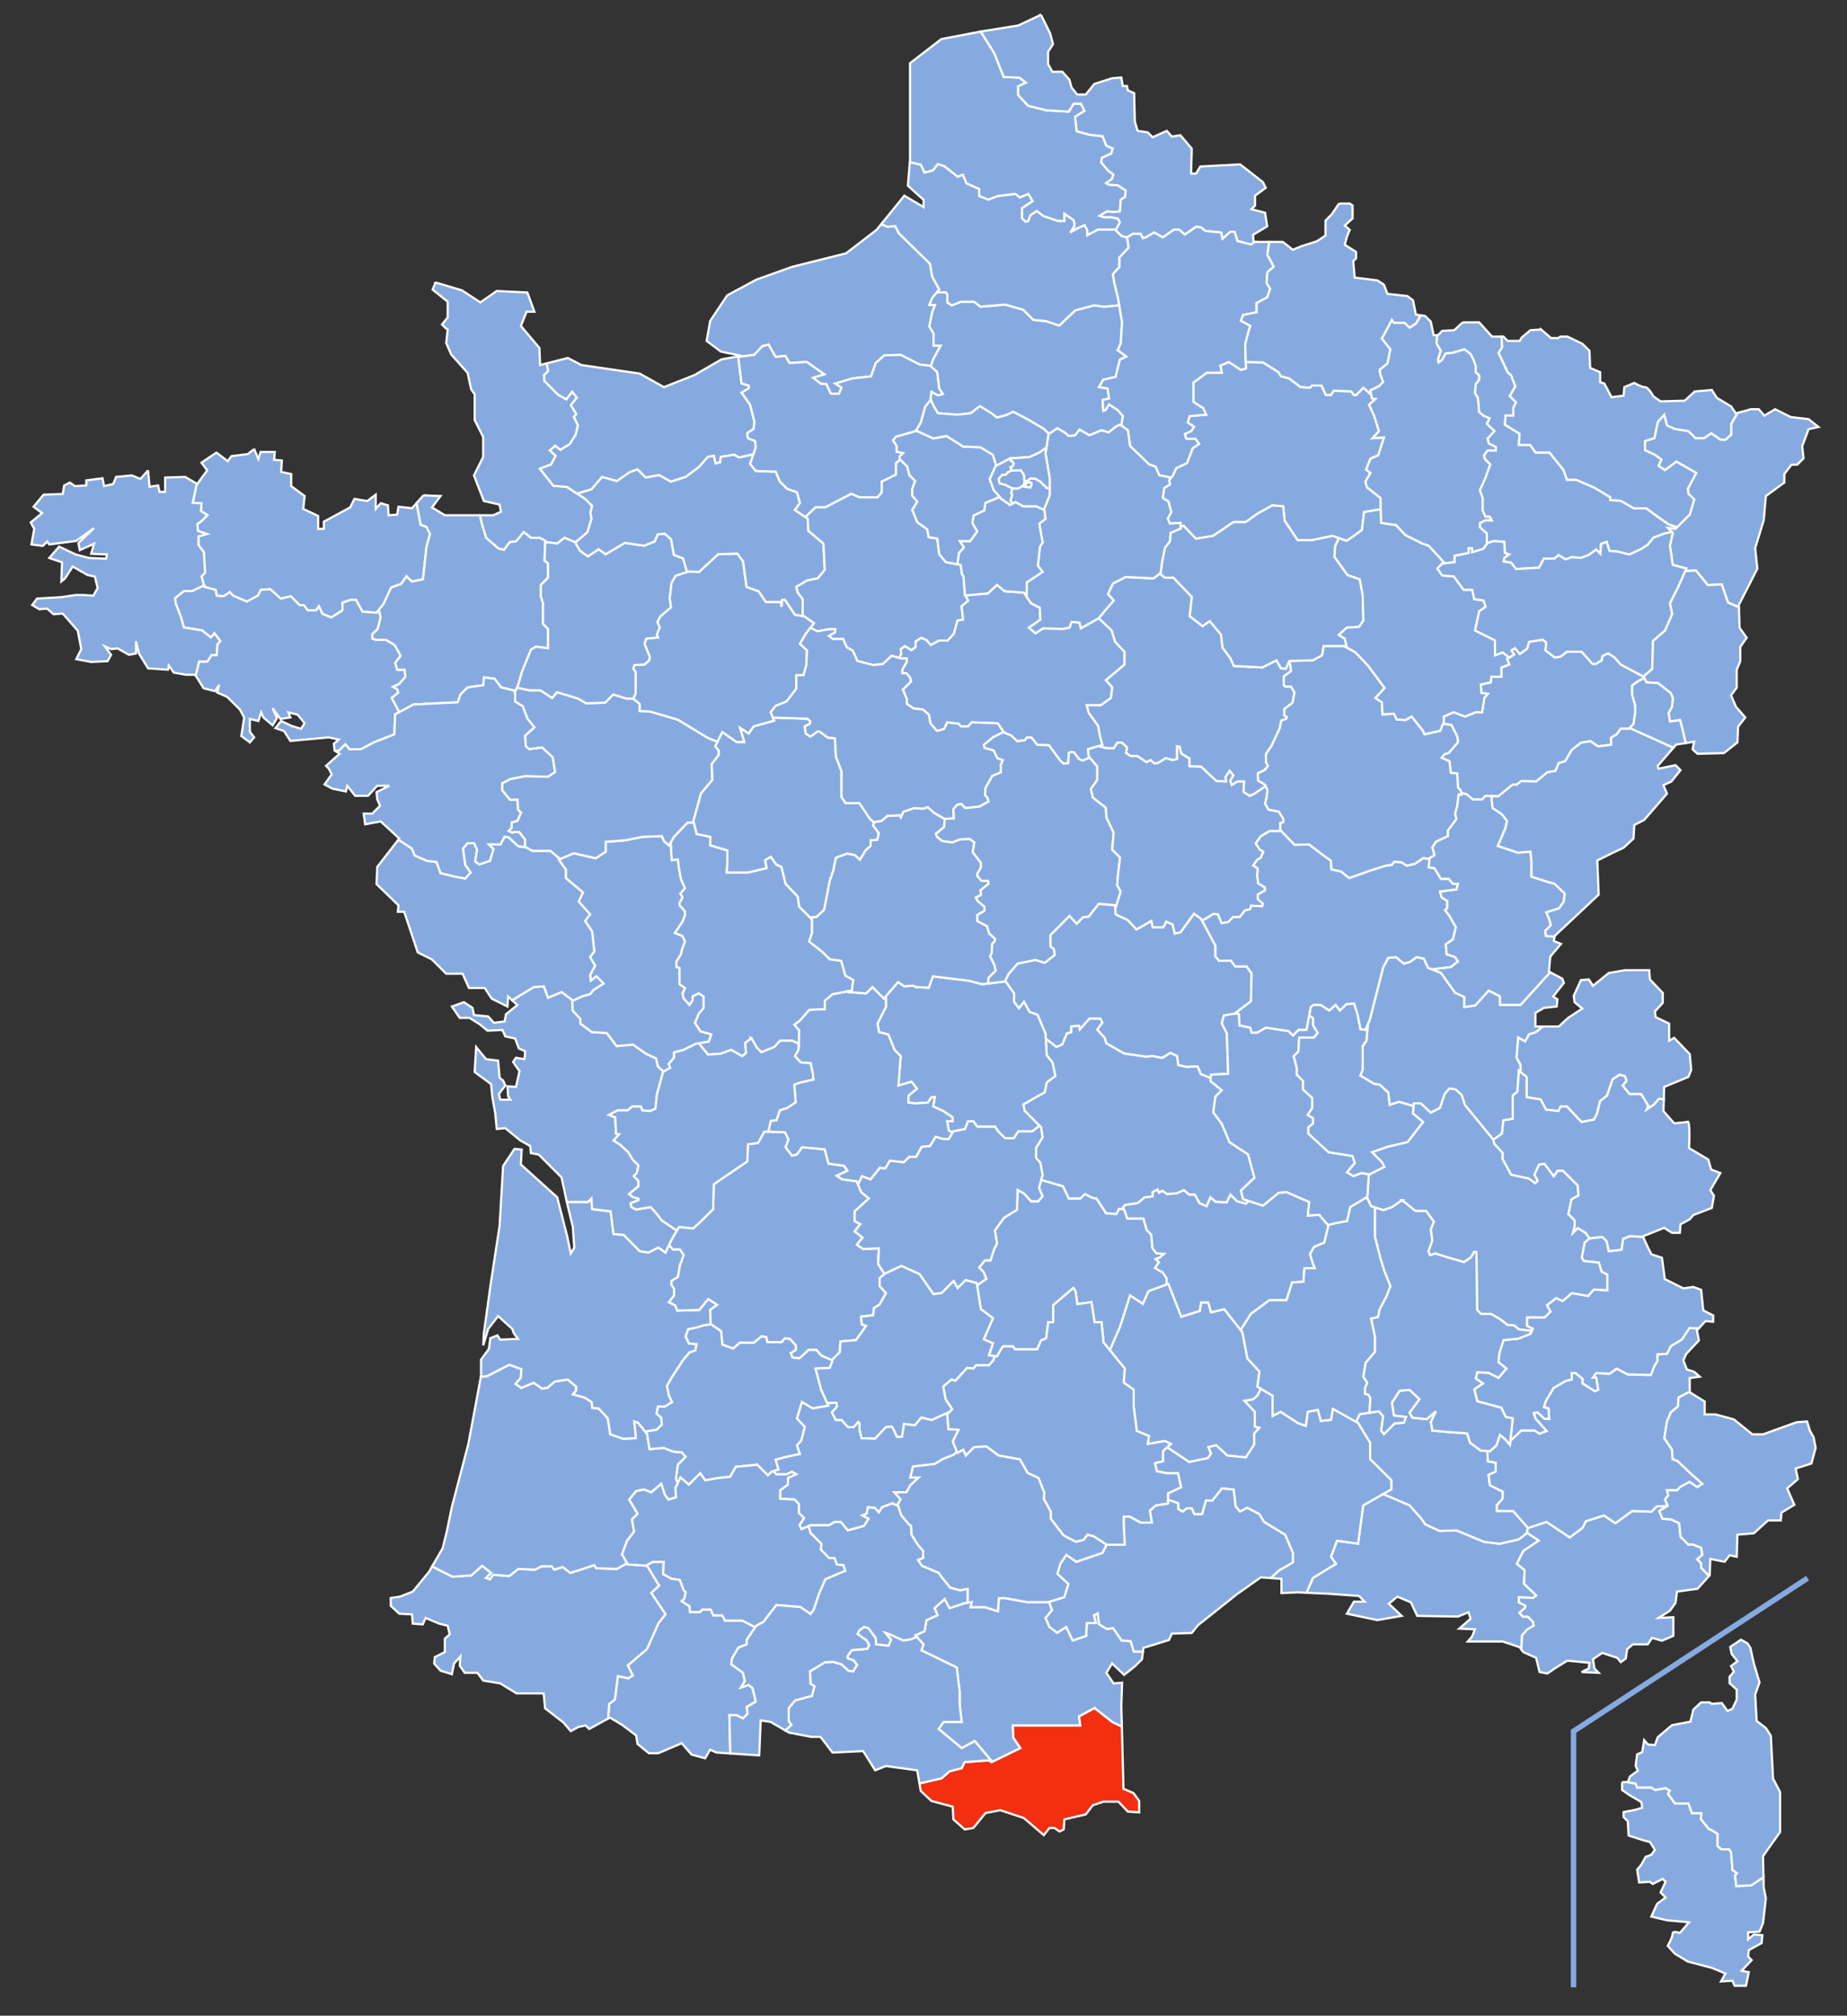 <svg xmlns="http://www.w3.org/2000/svg" version="1.0" width="507.081" height="553.043" id="svg2"><rect width="100%" height="100%" fill="#333333" stroke="none"/><defs id="defs4"><clipPath id="clipPath3345"><path id="rect2227" d="M222 101h109v80H222z"/></clipPath></defs><style>.land{fill:#86aae0;stroke:#fff;stroke-width:.6}</style><g id="complete_map"><path d="M432 545.25V475l64.25-42" style="fill:none;stroke:#86aae0;stroke-width:1.5" id="corsica_separating_line"/><path d="M445.338 488.956v2.156l1.97 1.375 3.312 1.938.218 1.562-1.968.594-3.125.594v1.344l1.156 1.187.219 3.906 4.281 1.375 1.562.375 1.375 2.157-.968 1.375-1.563.562-1.187 2.156-1.157 1.375.563 3.5 2.937-.187.782.594 2.75-1.375.781.78-1.375 2.938 1.375 1.375-2.344 1.75-1.562 3.5 4.281 1 6.062.563-2.53 2.937s-1.19-.458-1.72-.218c-.015.007-.048.022-.062.03l-.031.032-.032.031c-.003.005-.027.027-.03.032-.007.009-.026.021-.032.03-.003.006.003.027 0 .032-.005.011-.027.051-.031.063-.002.006.001.025 0 .03-.003.014-.03.05-.032.063v.063c0 .977-1.343 3.344-1.343 3.344l1.937 2.125 3.531 2.156 6.625 1.75 1.938.781 1.781.781-1.187 2.157 3.125-.188.593 1.375h3.125l.782-3.719-1.969-.406 2.75-2.906-.969-1 .188-1.75 3.531-1.938.187-2.156-2.343-.187-1.563 1.343v-1.937l3.125-.188.969-2.343.781-6.844-.594-2.938-.062-2.812-3.406 2.25-4.063.156-.344-2.812.532-.72-1.25-.874-.344-4.781-.531-.875h-2.125l-1.063-.875v-3.375l-1.406-.875-1.063-.532-2.125-2.656.157-1.594h-2.625l-.907-2.656h-3.718l-1.938-2.656.531-.875-1.218-.719-2.844.531-1.063-.687h-3.875l-.375-1.063-2.187-.406h-1.563z" class="land departement2a"/><path d="m477.963 449.894-2.937 1.968.406 1.938 1.563 1.969-1.75 1.343.781 1.563-1.188 1.375v1.75l1.97 1.781v2.719l-1.188 2.531-1.344.594-1.563-2.156-2.75.218-.593-.406h-2.344l-2.125 1.969-.813 3.312-5.062.97-3.906 3.312-.782 2.156-1.937-.188-1-1.187-.563 3.344-1.375.562-.406 3.125.594 1.375-2.156 1.563-.594 1.562 2.187.406.375 1.063h3.875l1.063.687 2.844-.53 1.218.718-.53.875 1.937 2.656h3.718l.907 2.656h2.625l-.157 1.594 2.125 2.656 1.063.532 1.406.875v3.375l1.063.875h2.125l.531.875.344 4.78 1.25.876-.532.719.344 2.812 4.063-.156 3.406-2.25-.125-5.781 4.687-6.625v-10.938l-1.937-3.719-.594-11.718-1.375-2.157-2.531-1.937-.406-7.25 1.187-3.313-1.562-5.28-.969-4.282-.813-1.188-1.75-.968z" class="land departement2b"/><path d="m379.719 409.906-5.469 3.125-1.406 10.5-5.781-.812-1.657 4.406 1.375 1.938-6.344 3.875-1.75 4.062 6.188.281 8.219.594 1.562 1.563h-2.937l-1.938 3.312 8.375 1.75 6.656-1.156-3.53-3.344 2.343-1.938 3.719 1.563 1.75 3.719 11.156.187 2.906-1.187.594 1.781-3.125 2.719 4.313.187-.782 1.969-1.187 1.375h9.562l4.688 1.563.469.625.187-3.875 1.406-1.594 1.781-1.063-.187-1.062-1.406-1.406h-1.406l-.907-1.063 1.594-1.438v-.53l-1.75-.876v-1.406l3.875.188.906-.72-3.375-3.187.188-3.719-2.125-1.75 1.75-3.53 4.25-2.844-3.188-2.125-2.281 1.78-5.313 1.22-4.25-.532-7.593-3.156-4.594.156-3.875-1.75-1.438-1.969-3-3.343-7.062-3-.156-.063z" class="land departement13"/><path d="m387 381.344-2.75.219-2.125 3.312.563 3.5 3.312.406-.563 1.563-2.562.187-2.906 2.938-.781-.969.562-3.906-1.156-1.375-5.281.781-1.032 2.094.563.312 3.312 5.5v4.438l5.813 5.781v2.5l-2.25 1.281.156.063 7.063 3 3 3.344 1.437 1.968 3.875 1.75 4.594-.156 7.594 3.156 4.25.531 5.312-1.218 2.188-1.719.28-1.469-4.062-4.594h-4.437v-1.593l1.594-1.781v-1.938l-3.532-1.75-.344-2.844 1.938-.875v-2.469l-2.125-.375-.156-2.656-.031-.187-1.782-.125-2.937-2.156-.781-2.532-5.47-.406-4.093-.375-.406-2.344 1.375-2.937-2.531 2.156-3.907-.406-.781-1.375 2.719-3.688-2.719-2.562z" class="land departement84"/><path d="m457.781 413.188-2.969.125-1.406 1.437-5.312-.188-4.594 3.344-3.156-2.125-4.969 1.594-.875 1.781-3.531 2.656-6.375-4.25-5.156 1.688-.25 1.375.093-.063 3.188 2.125-4.25 2.844-1.75 3.531 2.125 1.75-.188 3.72 3.375 3.187-.906.719-3.875-.188v1.406l1.75.875v.531l-1.594 1.438.906 1.063h1.407l1.406 1.406.188 1.062-1.782 1.063-1.406 1.594-.188 3.875.532.718 3.5 1.563.969 3.906 2.156.406 1.969-1.375 3.5-2.156 6.062.594-.188 1.562-1.968.969 4.687.219-1.156-1.188-.406-2.531 2.531-1.75 2.938.969 1.187.375.969 1.187 1.375-.969.375-2.562 1.562-1.344h4.094l1.188-1.781 2.718.781 3.125-1.344v-5.093l-4.094.187 3.125-1.937 1.563-2.156.406-3.125 5.656-.782 3.157-3.531-2.188-2.25v-1.25l-1.062-1.063 1.406-1.218-.344-1.969-2.312-.875H463.5l-2.125-2.125-.375-3.719-2.281-1.062-2.313-.156-.875-2.125 2.25-1.375z" class="land departement83"/><path d="m463.844 364.344-2.125 3.187-3 1.781-1.063 2.125-2.656.157v1.937l-.719 1.063-1.062 2.656-6.344-.156-3-1.594-1.969 1.406-3.687-.187-.906 1.25h.906l.531 3.344-.906.375-3.344-2.125v-1.25l-1.938-1.594H431.5v1.781l-1.594.344-3.375 1.937-2.125 3.563-.531 1.75 1.25.344.188 2.843h-1.25l-1.938-1.781-1.063.188.532 1.593 3 3.344-1.938.719-1.406-.875h-3.563l-3 2.812-.03-.031-.126 1.156-1.156-1.375-1.563-1.375-1 2.938-1.75 1.562-.75-.062.032.187.156 2.656 2.125.375v2.47l-1.938.874.344 2.844 3.531 1.75v1.938l-1.593 1.78v1.594h4.437l4.063 4.594-.031.094 5.156-1.688 6.375 4.25 3.531-2.656.875-1.781 4.969-1.594 3.156 2.125 4.594-3.344 5.312.188 1.406-1.438 2.97-.125.062-.03-.719-1.782.875-1.063-.344-1.406h2.813l.719-.875 2.656-1.437 2.125 1.437 1.406-.906-3.344-3-3.562-3.344-1.219-.375-.188-2.656-2.125-3.156.72-4.594 1.062-2.5 1.937-1.594.188-2.469 2.656-1.406.406-.156v-3.781l2.75-.375-1.562-1.375-1.969-.594-.969-2.531.781-1.75 3.5-3.719-.562-2.75.5-.531-2.531-.125z" class="land departement04"/><path d="m463.906 381.875-.406.156-2.656 1.406-.188 2.47-1.937 1.593-1.063 2.5-.719 4.594 2.125 3.156.188 2.656 1.219.375 3.562 3.344 3.344 3-1.406.906-2.125-1.437-2.656 1.437-.72.875h-2.812l.344 1.406-.875 1.063.719 1.781-2.313 1.406.875 2.125 2.313.157 2.281 1.062.375 3.719 2.125 2.125h1.219l2.312.875.344 1.969-1.406 1.219 1.062 1.062v1.25l2.188 2.25.156-.188.188-4.468 3.906.781 1.375-1.781 1.969.406.187-6.063 4.5-.375 3.906-3.53h3.5l.188-2.157 3.531-2.125-1.969-4.5 2.938-2.531-.594-2.938 4.313-1.375 1.156-4.281-.563-2.938-1-1.75-.781-2.562-2.906.219-9.188 3.312h-2.937l-5.063-4.094-5.094-1.375H468v-3.53L463.906 382v-.125z" class="land departement06"/><path d="m447.344 339.156-1.75.781-.406 2.938-3.5.406-.594-2.75-1.156-1.156-3.532.375-1.375 1.188-.781 4.093.594.969 4.094.406.78 2.531 1.563.782V354l-3.719-.188-1.562 1.75-4.469-.78-2.531 2.156-1.781-.782-2.531 1.969.968 1.75-1.562 1.563h-4.875v2.343l1.562.781-.594 1.375-3.312 1.344-4.094.406-1.187 3.72-.188 2.343 2.156 1.75-2.156 2.531-2.719-1.375-3.125-.187-.406 1.75 1.969 1.375-2.375 1.562.813 3.313 6.625 1.781 1.187 2.531 1.938.375-.657 6.094.031.031 3-2.812h3.563l1.406.875 1.938-.719-3-3.344-.531-1.594 1.062-.187 1.938 1.781h1.25l-.188-2.844-1.25-.343.531-1.75 2.125-3.563 3.375-1.937 1.594-.344v-1.781h1.063l1.937 1.594v1.25l3.344 2.125.906-.375-.531-3.344h-.906l.906-1.25 3.687.187 1.969-1.406 3 1.594 6.344.156 1.062-2.656.719-1.063v-1.937l2.656-.156 1.063-2.125 3-1.782 2.125-3.187 2.531.125 1.844-2 2.125.187v-1.75l-2.719-1.375-.594-5.656-2.156-.781-2.719.406-5.094-2.563-.78-5.843-2.907-.969-1-1.969-1.281-2.812-3.75-.188z" class="land departement05"/><path d="m320.781 352.25-5.469 1.969-1.562 3.5-3.5-2.344-2.75 8.594-2.813 6.469 4.094 5.03-.281 3.876 2.75 1.937v4.688l.844 6.625 3.312 1.406-.281 2.188 4.688-.813 1.656.813-1.031.906 6.03 4.031 5.157-1.063.875-1.25-.719-1.75 2.125-.53 3 2.812 5.125.531 2.313-3.531v-3l1.406-1.594-1.25-.344v-4.062l-2.813-3 2.313-.375 1.219-1.063.969-1.875-.97-.594.563-4.125-3.312-3.593-1.375-7.188-4.969-6.344-3.625.875-.781-2.718h-1.969l-.375 2.344-5.063 1.562-3.53-9z" class="land departement48"/><path d="m301.625 247.969-2.719 3.5-1.562.187-1.75 1.781-1.969-2.156-5.25 5.281v3.125l.969.782.187 1.562-2.719 2.125-2.562-.781-4.875 1-2.531 2.906-.938 2 .156-.031 2.344 3.313v2.343l1.344 1.75 1.375-1.75 1.563 2.75 2.156.781L287 283.5l.094 1.469 2.969 2.312 1.593-.719 1.25-3 1.219-.343v-1.594l2.125-.188.188 1.063 2.656-3h3l.531 1.063-1.406 1.937 2.094 2.313.375 1.406 4.937 2.844 6 .875 1.781-.188 2.656.531 2.282-1.406 1.781.875.344 2.469 2.312.531 3-.156.875 2.125 2.75 1.094.094-.97 4.688-.218-.375-11.125-1.375-2.719.562-2.156 3.25-.563.094-.218 4.094-3.125.187-7.625-1.375-1.938h-3.125l-1.156-1.562h-3.313l-.969-1.188v-2.937l-3.937-7.406-1.938-1.375-3.718 5.093-1.563.375-.594-2.531-1.75-.781-.78 1.562H316.5l-.406-1.75-1.969 1.156L312 255l-2.344-2.563-3.344-1.562-.187-2.531-4.5-.375z" class="land departement03"/><path d="m346.188 381.031-.97 1.875L344 383.97l-2.313.375 2.813 3v4.062l1.25.344-1.406 1.594v3l-2.313 3.531-5.125-.531-3-2.813-2.125.531.719 1.75-.875 1.25-5.156 1.063-6.031-4.031-1.157 1.031v2.781l-2.219.531.563 2.22 2.75.562h3.031l.844 3.844-3.594 1.656v1.75l2.813.969v1.593l1.25.719 1.062-.906h1.406l.72 1.594h2.124l1.063-3.72h1.75l2.656-3.343 3.188.344.53 4.594 1.22 1.437 1.968-1.063 3.344 1.75 1.25 2.125 5.813 3.532 2.125 4.969v2.625l-3.72 2.125-2.406 2.156 3 .219v3.906l4.47-.219 2.406.125 1.75-4.063 6.343-3.875-1.375-1.937 1.656-4.406 5.782.812 1.406-10.5 7.719-4.406v-2.5l-5.813-5.781v-4.438l-3.312-5.5-6.906-3.875-.532 3.031-2.781.282-.813-3.031-2.78.53-.532 3.876-2.219-.813-4.687-3.062-2.219 1.125v-5.531l-3.188-1.907z" class="land departement30"/><path d="m274.25 438.469-.281 3.594-3.594-1.125H266.5l.281-1.375-1.937.28-4.125 1.376-1.375-2.5-2.781 2.5.843 1.937-3.062 1.375-.531 3.031-2.5 1.125 2.218 2.47-.562 1.656 9.687 4.687.813 6.656v3.594l.562 4.688h-4.969l-1.375 1.937 6.344 5.25 3.594-1.938 4.406 5.25-.656.063.844.5 7.937-3.875-1.937-2.844-.156-3.344h18.53l-.343-2.5 4.25-2.28 4.938 3.874L308 473.72l-.156-5.594.219-6.438-2.344.188-1.969-2.906 1.563-2.563 3.312 3.125 2.938-2.344 1.968-1.937.25-2.063-2.5-.093-.875-2.813-2.469-.187-2.312-3.375-1.781.187-2.094-1.25-.375-3-1.063.531.532 2.125h-2.469l-.188 3.532-3.687 1.25-1.781-3.719-2.469 1.594-2.125-1.594-1.063-2.469 1.782-2.125L288 439.5l-.219.063h-5.812l-6.063-1.094h-1.656z" class="land departement11"/><path d="m335.5 408.375-2.656 3.344h-1.75l-1.063 3.719h-2.125l-.719-1.594h-1.406l-1.062.906-1.25-.719v-1.594l-2.813-.968v1.031l-3.312.531-1.656 1.406.53 3.313h-3.03l-3.032-1.656H308.5v1.937l.281 5.781h-4.968l-1.125 2.22-7.188 2.468-2.75-1.906-1.656 2.469-.813 2.75 3.031 2.78-1.125 3.594L288 439.5l.844 2.281-1.781 2.125 1.062 2.469 2.125 1.594 2.469-1.594 1.781 3.719 3.688-1.25.187-3.531h2.469l-.531-2.125 1.062-.532.375 3 2.094 1.25 1.781-.187 2.313 3.375 2.468.187.875 2.813 2.5.094.125-1.063 7.031-2.156.782-1.75 5.469-.188 1.75-2.156 10.562-8.406 6.625-4.688 2.688.188 2.406-2.156 3.719-2.125v-2.625l-2.125-4.97-5.813-3.53-1.25-2.125-3.344-1.75-1.969 1.062-1.218-1.438-.531-4.593-3.188-.344z" class="land departement34"/><path d="m300.5 468.656-4.25 2.281.344 2.5h-18.531l.156 3.344 1.937 2.844-7.937 3.875-.844-.5-6.531.469-.813 1.656-3.312.844-2.219 1.937-6.063 1.406.344 2.063 2.938 2.75 5.844 1.563.187 3.5 3.125 2.75 2.344-.407 3.344-4.094 4.093-.78 6.438 2.156 5.469 4.687 1.562-1.969h1.375l1.375.969 1.156-.563.188-2.75 5.875-1.375 1.937-2.53 2.938-.97h4.094l2.562 2.72 3.125.218v-3.125l-1.563-2.156-2.75-1.188L308 473.72l-2.563-1.188-4.937-3.875z" class="land" style="fill:#f22f11"/><path d="m285.844 323.719-.594 2.156.969 2.344-1.188 1.375h-1.937l-1.969-2.156-1.75-.97-.188 5.47-3.53 2.156-2.532 3.5.594 3.531-.781 1.563-1 3.125h-1.563l-1.563 1.937 1.188 1.188.781 1.937-2.531 1.781 1.031 6.531 3.313 2.47-2.5 5.812 2.5 1.094-1.094 3.312 2.188.281 1.656-2.75h2.781l.531.813h6.094l1.094-2.469 1.375-.563.562-4.406h1.375v-4.687l5.531-4.719.563.844.531 3.594 3.875-.563.844 5.531h1.906l.563 5.531 1.719 2.125 2.812-6.468 2.75-8.594 3.5 2.344 1.563-3.5 5-1.813v-1.656l-1.063-1.594-2.125-1.25 1.063-1.594-.907-.875 1.063-.343 1.25-1.063-2.125-.187-1.063-1.406-.344-3.72-1.25-1.25-.875-3.156H309.5l-.875-2.5-1.406-.156-.719 1.406-2.813-.187-2.656-4.063-1.062-.156-2.125-1.062-1.25 1.219h-3.156l-1.594-3.344-6-1.75z" class="land departement15"/><path d="m317.813 326.344-1.407.719v1.218l-2.125.188-1.937 1.594-3.531.53-.813 1.157.625.063.875 2.5h4.438l.875 3.156 1.25 1.25.343 3.719 1.063 1.406 2.125.187-1.25 1.063-1.063.344.906.875-1.062 1.593 2.125 1.25 1.063 1.594v1.656l.468-.156 3.531 9 5.063-1.563.375-2.343h1.969l.781 2.719 3.625-.875 4.5 5.75 2.813-4.47 5.062-3.718h4.688l1.562-4.875 3.125-.219.219-3.687H361l-.563-1.375-.78-2.531 1.156-1.97 2.75-1.156 1.156-4.687-2.531-2.938-3.125.188.375-3.719-6.25-2.719-2.125.188-4.313 3.531-3.938-1.281-.78.75-2.47-.719-1.75-1.781-1.062 2.125-3.031-.156-1.406-1.25-1.063 2.469-1.938-.875-1.25-2.313h-1.593l-1.406-1.219-2.125.875-2.47.188-1.406-.906-.875.53-.375-.874z" class="land departement43"/><path d="m299.094 279.5-2.656 3-.188-1.063-2.125.188v1.594l-1.219.344-1.25 3-1.594.718-2.968-2.312.281 4.594 1.563 1.937.78 3.719-2.343 1.75-.563 2.75-2.156 1.156-3.719 2.156.375 1.75 4.5 4.5.407 2.75-1.781 2.906v2.75l1.187 1.375.594 3.313-.375 1.344 6 1.75 1.594 3.344h3.156l1.25-1.22 2.125 1.063 1.062.156 2.656 4.063 2.813.188.719-1.407.781.094.813-1.156 3.53-.531 1.938-1.594 2.125-.188v-1.219l1.406-.718.375.875.875-.531 1.407.906 2.469-.188 2.125-.875 1.406 1.219h1.594l1.25 2.313 1.937.875 1.063-2.47 1.406 1.25 3.031.157 1.063-2.125 1.75 1.781 2.468.719.781-.75-1.53-.5-.594-2.344 3.718-3.5-1.75-6.437-5.094-3.344-2.125-5.063-2.343-3.125.594-4.312 1.75-1.75-3.125-2.531.093-.781-2.75-1.094-.875-2.125-3 .156-2.312-.531-.344-2.469-1.781-.875-2.281 1.406-2.657-.531-1.781.188-6-.875-4.938-2.844-.375-1.406-2.093-2.313 1.406-1.938-.531-1.062h-3z" class="land departement63"/><path d="m179.219 428.531-1.938 1.031.344.032 3.313 5.469-2.157 1.968 1.563 2.344 2.344 3.5-1.938 2.531-3.125 7.031-5.281 4.5 1.375 2.75-1.188.782-2.906-.594-.813 6.438-1.562 1.187-.313 4.031.5-.281 3.313 1.969 3.906 2.937.375 2.344 3.125 2.531h2.563l6.437-2.75 2.719 3.125 3.719 1 1.375-2.344 1.75.782 3.781.25-.25-10.5h1.969l1.75.875 1.25-1.219-.188-1.938 2.469-1.437-.875-3.688-1.063-.906-2.125.719 1.063-1.781-.531-2.281-3.188-2.313.188-1.594 1.781-3 2.281-.875v-1.25l1.406-2.125.938-1.312-3.563-1.844h-4.78l-.72-1.438h-2.468l-.719-1.593h-2.281l-.719.719h-2.656l-.156-1.594-2.125-1.406.718-.72.344-1.75-.531-.53-1.063-2.844-2.312-.344-2.281-1.25.156-3.344h-3z" class="land departement65"/><path d="m172.156 428.875-2.812 1.594-5.656-.188-.532-.875-3.719 1.25-2.843.875-2.125-1.594-2.281.72-.72-.907h-2.812l-1.781.906-4.594-.187-2.469 1.937-4.437-.344-.875 1.25-1.063-.375 1.407-1.406-2.469-1.937-3 2.656-5.125.344-5.625-2.813-.813 1.438-4.5 5.469-3.5 1.375-2.53.375v2.156l2.343 2.156 3.5.188.188 2.53 2.75.22.78-1.782 3.72 1.563 2.343.594.563 2.343-1.344 1.188v3.687l-2.75 1.375-.188 1.75 1.75 1.969 3.126.969.593-2.938 1.75-1.937-.187 2.531 1.375 1.969h3.5l1.562 2.125 4.688.781 4.5 2.75h7.406l.406 4.094 5.063 3.906 1.969 2.344 2.156-1.156 1.937-.407.969.969 1.781-.969 3.406-1.875.313-4.031 1.563-1.188.812-6.437 2.906.594 1.188-.781-1.375-2.75 5.281-4.5 3.125-7.032 1.938-2.531-2.344-3.5-1.563-2.344 2.156-1.969-3.312-5.468-5.281-.375-.188-.344z" class="land departement64"/><path d="m139.813 374.438-6.188 3.187-1.594.063-3.469 18.562-4.5 17.188-1.374 6.656-1.157 4.687-2.906 5 5.625 2.813 5.125-.344 3-2.656 2.469 1.937-1.406 1.406 1.062.375.875-1.25 4.438.344 2.468-1.937 4.594.187 1.781-.906h2.813l.719.906 2.28-.719 2.126 1.594 2.844-.875 3.718-1.25.531.875 5.657.188 2.812-1.594-1.375-2.406 1.375-3.719 1.938-2.531-.594-3.313 1.563-1.562-2.313-3.906 1.938-2.344 2.156-.406 1.937.78 2.75-2.343.969 2.938.969 1.375 2.156-.594-.188-2.531.625-1.375-.468-1.22.531-3.874 2.125-2.125-1.063-1.25-2.312-.188-2.656-1.031-3.875.344-.719-4.25-2.469-3-1.062-.344.375 3.531v1.063l-3.375.156-3.531-1.219-.72-4.437-2.468-2.656-1.75-.157-.188-1.594-1.937-1.25-3.188-.875.875-1.062v-1.063l-1.062-.875-1.219-1.062-3.562.531-2.094 1.75-1.438.188-2.28-1.594-3.376 1.406-1.594-1.062 1.438-1.75.156-2.313-3.344-1.219z" class="land departement40"/><path d="m141.25 315.219-3.125 4.687-.969 16.406-2.531 16.594-1.781 12.875-.188 3.344 1.375-4.5 2.719-3.531 3.906 3.531.406 1.156 1.157 1.563-4.875.219-.781-1.188-1.938.781-.406 2.938-2.156 2.937v4.469l-.032.188 1.594-.063 6.188-3.188 3.343 1.22-.156 2.312-1.438 1.75 1.594 1.062 3.375-1.406 2.281 1.594 1.438-.188 2.094-1.75 3.562-.531 1.219 1.063 1.063.875v1.062l-.875 1.063 3.187.875 1.938 1.25.187 1.593 1.75.156 2.469 2.657.719 4.437 3.53 1.219 3.376-.156v-1.063l-.375-3.531 1.062.344 2 2.437 3.125-.5 1.438-1.406-.188-1.938-1.25-1.062.375-1.969h1.938l1.937-1.219-.875-1.78-.531-2.657 1.406-2.469 3-4.594 1.781-2.125 1.594-.53.344-1.75-2.125-.188-.875-1.938.688-1.937 2.5-.531 1.75-.532 2.062-.281-.125-.094-.156-3.875 1.937-1.406-2.469-1.594-2.468 3-6.031.188-.532-1.438-1.75-.875 1.406-1.781v-1.938l-.718-1.062v-1.063l1.781-1.062.531-3.156 1.063-2.844-1.063-1.594h-1.937l-1.031-1.219-1 2.094-1.938-1.375-2.75 1.375-2.344-.375-4.469-4.5-2.75-.187-.78-6.25-5.095-.594-.187-2.938-.969.97h-5.781l.281 1.25 1.375 5.656.375 5.656-.969 1.562-.968-4.687-2.75-10.719-9.969-9 .219-4.094-1.969-.187z" class="land departement33"/><path d="m209.844 310.469-1.75 3.125-2.75.375-.188 4.687-9.187 6.25-.188 6.844-3.531 3.5-1.938 1.781-3.906-.406-2.156 3.719-.563 1.219 1.032 1.218h1.937l1.063 1.594-1.063 2.844-.531 3.156-1.781 1.063v1.062l.719 1.063v1.937l-1.407 1.781 1.75.875.531 1.438 6.032-.188 2.469-3 2.468 1.594-1.937 1.406.156 3.875 2.844 1.969.344 3.688 3 1.062 1.78-1.594h3.876l2.125-1.75 1.25.188.344 1.406h3.906l.875-1.063 1.406.188 1.594 1.75v1.25l-1.406.875.53 1.25 1.938.156 2.469-2.281h2.125l1.406 1.594 3.063 1.281.187-.5 1.781-1.75.188-2.938 4.281-.375 2.75-3.906-1.187-.406-.188-2.125 3.313-.406.219-1.938 1.562-1 1.75-3.125-1.75-1.937v-2.156l1.344-1.157-1.75-2.75.187-4.281-4.281.188-1.75-1.188 1.563-1.938-2.157-1.75 1.563-1.968-1.563-.781v-2.72l3.906-3.53-2.156-1.75-1.156-2.938-4.125-.594-1.375-.969 2.938-1.375-.97-1.343-4.28-.594-1-3.906-6.25-.594-1.375 1.969-1.344.375-1.781-2.344.812-2.156-1-1.938-5.656-.187z" class="land departement24"/><path d="m195.25 363.375-2.063.281-1.75.531-2.5.532-.687 1.937.875 1.938 2.125.187-.344 1.75-1.594.531-1.78 2.125-3 4.594-1.407 2.469.531 2.656.875 1.781-1.937 1.22h-1.938l-.375 1.968 1.25 1.063.188 1.937-1.438 1.406-3.125.5.469.563.719 4.25 3.875-.344 2.656 1.031 2.313.188 1.062 1.25-2.125 2.125-.531 3.875.469 1.219.75-1.563 2.312 1.969 3.125-3.125 1.375 1.937 3.313-.594 3.53-.375 1.563-2.75 5.844-.562 2.938 2.906 1-.969 1.937-.593-.781-2.719 2.937-.781 3.719-.781-.813-2.344 1.188-1.375.969-3.719-2.156-2.344 1.375-4.469 2.937 1.75 4.313-.78-1.97-4.313-1.562-5.844 3.906-.188.782-2.062-3.063-1.281-1.406-1.594H222l-2.469 2.281-1.937-.156-.531-1.25 1.406-.875v-1.25l-1.594-1.75-1.406-.188-.875 1.063h-3.906l-.344-1.406-1.25-.188-2.125 1.75h-3.875L201.313 370l-3-1.063-.344-3.687-2.719-1.875z" class="land departement47"/><path d="m247.469 347.313-4.156 1.937-.594.094.125.187-1.344 1.156v2.157l1.75 1.937-1.75 3.125-1.563 1-.218 1.938-3.313.406.188 2.125 1.187.406-2.75 3.906-4.281.375-.188 2.938-1.78 1.75-.97 2.563-3.906.187 1.563 5.844 1.656 3.625 2.5-.094.156 1.031-1.406 1.594 1.063 2.125h1.593l1.75 1.938h1.594l1.25-1.407.344.375v1.75l.531 2.313 3.719.156 3-3.188 1.594-.156.53.875.876 1.938h1.437l.531-3.531 3 .375 1.75-2.125 2.844.687 4.25-1.938.031.375 1.375-1.437-1.78-2.656-.688-3.531 2.281-1.938 1.063.344 3.187-3.531 1.75.187.719-.906h3.531l1.25-1.406.344-1.094-1.594-.219 1.094-3.313-2.5-1.093 2.5-5.813-3.313-2.469-1.125-7.187-3.031-.813-2.219 2.188-1.094-1.938-3.312 3.313-2.219.281-3.844-5.5-4.968-2.219z" class="land departement46"/><path d="m237.219 446.375-1.25.875-.531 1.063 2.468 1.78.719 1.25-.531 1.032-4.25.375-1.219 1.75.156.531 1.594.531.906 1.25-1.062 1.75-1.25-.156-1.938-1.781-2.312-.688-2.281.157-4.063 2.469.156 3.375 1.063.718-.688 2.625-4.625 1.25-1.75 2.125v3.531l.719 1.063-1.656 1.531 1.062.594 6.031 1.156h2.563l3.313 4.313 8.406-.406 3.312 5.28 2.938-1.187 8.594 1.188.625 3.594 6.062-1.407 2.219-1.937 3.312-.844.813-1.656 7.187-.531-4.406-5.25-3.594 1.937-6.344-5.25 1.375-1.938h4.97l-.563-4.687v-3.594l-.813-6.656-9.687-4.688.562-1.656-1.844-2.062-1.562.656-2.125.344-3.906-1.781-1.063-.344 1.594 1.937-.688 1.594-3.375-.344-.156-1.781-1.969-2.656-1.218-.344z" class="land departement09"/><path d="m207.875 401.875-5.844.563-1.562 2.75-3.531.375-3.313.593-1.375-1.937-3.125 3.125-2.313-1.969-1.375 2.938.188 2.53-2.156.594-.969-1.375-.969-2.937-2.75 2.344-1.937-.781-2.156.406-1.938 2.344 2.313 3.906-1.563 1.562.594 3.313-1.938 2.531-1.375 3.719 1.563 2.75 4.937.344 1.938-1.032h3l-.156 3.344 2.28 1.25 2.313.344 1.063 2.844.531.53-.344 1.75-.719.72 2.125 1.406.157 1.594h2.656l.719-.72h2.281l.719 1.594h2.469l.718 1.438h4.781l3.563 1.844.313-.438 1.937-1.062 3.531-4.594 6.563.531 2.812 1.938.906-1.25 1.407-4.219 1.75-4.063 3.719-1.593 1.78-.719-.53-1.594-1.782-.187-.687-1.75h-1.438l-2.281-2.313.156-1.594-3-3-.531-1.906-1.938.844-.53-1.063 1.25-1.937-1.438-1.406v-2.469l-1.219-1.25-3.906-.188v-2.28l2.125-1.594v-1.782l2.312-1.062-1.25-.688-1.406.688h-2.844l-.875-.813-.469.156-1 .97-2.937-2.907z" class="land departement32"/><path d="m245 412.438-2.844 1.062-.875 1.406-1.062-1.219-1.938-.187-.375 1.781-1.219.5 1.75.906-1.218 1.938-4.438 1.25-1.937-2.313h-1.75l-1.438.875h-5.125l-.531.22.531 1.906 3 3-.156 1.593 2.281 2.313h1.438l.687 1.75 1.781.187.532 1.594-1.781.719-3.72 1.594-1.75 4.062-1.405 4.219-.907 1.25-2.812-1.938-6.563-.531-3.531 4.594-1.938 1.062-1.25 1.75-1.406 2.125v1.25l-2.281.875-1.781 3-.188 1.594 3.188 2.313.531 2.28-1.063 1.782 2.125-.719 1.063.906.875 3.688-2.469 1.438.188 1.937-1.25 1.219-1.75-.875h-1.969l.25 10.5 7.938.531.406-9.594 2.719.406 4.03 2.344 1.657-1.531-.719-1.063v-3.53l1.75-2.126 4.625-1.25.688-2.625-1.063-.719-.156-3.375 4.063-2.468 2.28-.156 2.313.687 1.938 1.781 1.25.156 1.062-1.75-.906-1.25-1.594-.53-.156-.532 1.219-1.75 4.25-.375.531-1.031-.719-1.25-2.469-1.781.532-1.063 1.25-.875 1.219.344 1.968 2.656.156 1.781 3.375.344.688-1.594-1.594-1.937 1.063.344 3.906 1.78 2.125-.343 1.563-.656-.375-.406 2.5-1.125.53-3.032 3.063-1.375-.844-1.937 2.782-2.5 1.375 2.5 4.125-1.375.781-.125.063-1.281v-2.5l-2.125.375-2.657-.72-2.312-2.812-.875-1.25-4.594-1.937-1.063-1.594 1.407-.531v-1.938l-1.406-1.594-1.782-2.843-.156-2.469-.531-.344-2.125-2.5-.875-2.625-1.594-.719z" class="land departement31"/><path d="m220.188 384.688-1.375 4.468 2.156 2.344-.969 3.719-1.188 1.375.813 2.344-3.719.78-2.937.782.781 2.719-1.469.437.875.813H216l1.406-.688 1.25.688-2.312 1.062v1.781l-2.125 1.594v2.281l3.906.188 1.219 1.25v2.469l1.437 1.406-1.25 1.938.531 1.062 2.47-1.063h5.124l1.438-.875h1.75l1.937 2.313 4.438-1.25 1.219-1.938-1.75-.906 1.218-.5.375-1.781 1.938.188 1.062 1.218.875-1.406 2.844-1.063 1.281.594 1-1.656-1.75-1.938h3.344l1.063-1.937 2.312-2.125h-2.313l.72-3 6-.719 2.312-1.406 2.812-1.063.906-.906-1.093-2.812 1.594-3.188-2.813-.187-.344-4.406-4.25 1.937-2.844-.688-1.75 2.125-3-.375-.53 3.532h-1.438l-.875-1.938-.531-.875-1.594.156-3 3.188-3.719-.156-.531-2.313v-1.75l-.344-.375-1.25 1.406h-1.594l-1.75-1.937h-1.594l-1.062-2.125 1.406-1.594-.156-1.031-2.5.094.313.687-4.313.781-2.938-1.75z" class="land departement82"/><path d="m294.688 353.375-5.532 4.719v4.687h-1.375l-.562 4.406-1.375.563-1.094 2.469h-6.094l-.531-.813h-2.781l-1.656 2.75-.594-.062-.344 1.094-1.25 1.406h-3.531l-.719.906-1.75-.188-3.188 3.532-1.062-.344-2.281 1.938.687 3.53 1.781 2.657-1.375 1.438.313 4.03 2.813.188-1.594 3.188 1.25 3.187 1.594-.906.718 1.594 2.281-2.281 3.375-.188 3.344 2.469 5.844 1.062 2.125 3.719 3 1.406 1.594 4.063-.188 1.594 1.938 3.562v1.938L292 421.28l3.375 1.75 2.125-.531 1.063-1.406 1.593.375 3.656 2.344H308.781l-.281-5.782v-1.937h1.656l3.031 1.656h3.032l-.531-3.313 1.656-1.406 3.312-.531v-2.781l3.594-1.656-.844-3.844h-3.031l-2.75-.563-.563-2.219 2.22-.53v-2.782l2.187-1.938-1.656-.812-4.688.813.281-2.188-3.312-1.406-.844-6.625v-4.688l-2.75-1.937.281-3.875-5.812-7.156-.563-5.532H300.5l-.844-5.531-3.875.563-.531-3.594-.563-.844z" class="land departement12"/><path d="m270.813 396.875-3.375.188-2.282 2.28-.719-1.593-1.593.906-.156-.375-.907.906-2.812 1.063-2.313 1.406-6 .719-.719 3h2.313l-2.313 2.125-1.062 1.938h-3.344l1.75 1.937-1 1.656.313.125.875 2.625 2.125 2.5.531.344.156 2.469 1.781 2.844 1.407 1.593v1.938l-1.406.531 1.062 1.594 4.594 1.937.875 1.25 2.312 2.813 2.656.719 2.125-.375v2.5l-.062 1.28 1.156-.156-.281 1.375h3.875l3.594 1.125.281-3.593h1.656l6.063 1.094h5.812l4.406-1.375 1.125-3.594-3.03-2.781.812-2.75 1.656-2.47 2.75 1.907 7.188-2.469 1.125-2.219-3.657-2.343-1.594-.375-1.062 1.406-2.125.531-3.375-1.75-3.531-4.594v-1.937l-1.938-3.563.188-1.593-1.594-4.063-3-1.406-2.125-3.719-5.844-1.062-3.344-2.469z" class="land departement81"/><path d="m383.281 262.594-2.156.219-1.375 2.53-3.688 14.438-.53 1.188-.376 4.562-1.062 1.469v6.594l-.625 1.5 3.812 2.312 1.5.219 2.344 2.125.406 3.406 2.563-.844 3.969 1.157.062-.75h1.906l2.75 2.562 2.563-1.281 1.281-3.813 1.281-1.5 1.688.22 1.687 1.5.875 2.75 7.844 9.562 2.344-1.688.406-3.625 2.563-.437v-6.375l1.28-1.063.407-5.719.5.407-.063-2.094-1.062-1.938.438-5.5 1.906 1.063 1.062-1.938 1.906-.625 1.97-1.562h-2.126v-3.719l2.344-1.375 3.5-.375.219-1.969-1.188-.78 2.938-3.72-.406-1.156-3.344-1.781-8.125 8.938h-5.656v-2.344l-3.125-1.563-3.72 4.094-2.937.406v-2.75l-2.531-1.156-3.906-5.469-3.531-1.375-1.157-2.531-1.969-.406-1.937 1.375-1.563.406-2.156-1.781z" class="land departement01"/><path d="m397.906 298.688-1.281 1.5-1.281 3.812-2.563 1.281-2.75-2.562h-1.906l-.219 2.781 2.781 2.344-4.25 5.5-5.53 1.281-4.25 1.5 2.75 2.75.656 1.281-4.25 2.125-.438 6.156-.125.063 1.188 2.469 3.406 1.062 2.344-.844 2.75-1.906 3.625 2.969h2.968l2.125 2.969-.875 2.125.438 3-1.063 2.969.438 1.062 1.469-.438 3.406 1.063 4.469 1.281 1.906-1.281.844-1.469h.656l.187 15.906 1.063 1.063h2.781l2.531 1.5 1.906 1.5 1.938.188 1.25 1.062 3.531.406.25-.594-1.562-.78v-2.344h4.875l1.562-1.563-.969-1.75 2.532-1.969 1.781.781 2.531-2.156 4.469.781 1.563-1.75 3.718.188v-4.281l-1.562-.781-.781-2.532-4.094-.406-.594-.969.781-4.094 1.375-1.187-1.125-1.531-2.125-1.281-1.281 1.28.438-1.718v-1.688l-1.72-1.718.876-4.031 1.906-1.063-.219-2.75-4.031-4.031h-1.5l-1.063 1.469-2.53-3.375-1.5.187-1.282 2.781.875 1.688-.656.656-1.688-1.281-4.906-1.063-2.313-4.25v-1.719l-2.343-2.53-.25-1.094-7.813-9.532-.875-2.75-1.687-1.5-1.688-.219z" class="land departement38"/><path d="m446.125 266.188-4.469.78-4.312 3.5-1.156-1.75-2.157.188-1.969 4.313.22 1.75 2.124 1.75-3.906 2.562-2.531 2.344h-4.313l-1.969 1.563-1.906.625-1.062 1.937-1.906-1.063-.438 5.5 1.063 1.938.062 2.094 1.625 1.281v5.531l3.844.625 1.469 2.781 3.406.407.625-1.25h1.719l2.968 3.187 1.063 1.063 3.406-.656.844-1.688.844-3.406 1.906-1.5 1.5-4.438 1.906-1.281 1.5.406.406 1.281-1.062 1.282 1.906 2.344h3.188l1.937 3.187-.438 1.063 1.907-1.282 1.5-1.687 1.312.156.094-3.406 6.656-2.75.781-1.938-.406-4.312-4.281-4.469-1.375.781v-4.687l-3.719-1.781-.187-1.563 2.156-2.344v-2.719l-3.531-3.718-.188-2.531h-6.656z" class="land departement74"/><path d="m339.531 278.031-3.531.594-.563 2.156 1.375 2.719.375 11.125-4.687.219-.188 1.75 3.125 2.531-1.75 1.75-.593 4.313 2.344 3.125 2.125 5.062 5.093 3.344 1.75 6.437-3.719 3.5.594 2.344 5.469 1.781 4.313-3.531 2.125-.188 6.25 2.72-.375 3.718 3.125-.188 2.468 2.844 1.813-.5 3.375-.625.875-3.844 4.656-2.75.438-6.156.156-.094-2.281-.343-2.125.844-1.72-1.063 2.126-2.531-.625-1.906-6.594-1.063-5.531-5.094v-1.719l1.281-1.062v-1.469l-1.469-.875 1.25-1.906v-2.75l-2.531-2.344v-2.344l-1.719-1.687v-1.906l-.844-3.188 1.282-1.281.219-3.813h4.03l1.063-1.28-1.281-2.126v-1.906l-1.063-.844-.75 4h-2.156l-1.562 1.563-1.188-1.188-6.25-.969-2.344 1.375h-1.562l-.375-1.375-2.938-.593-.187-3.125-.594-.188z" class="land departement42"/><path d="m371.75 275.313-2.125.187-1.781 1.75-1.156-1.563-1.75 1.563-2.375-1.563h-1.938l-.781.594-.406 2.25 1.062.844v1.906l1.281 2.125-1.062 1.281h-4.031l-.22 3.813-1.28 1.281.843 3.188v1.906l1.719 1.688v2.343l2.531 2.344V304l-1.25 1.906 1.469.875v1.469l-1.281 1.063v1.718l5.531 5.094 6.594 1.063.625 1.906-2.125 2.531 1.719 1.063 2.125-.844 2.28.344 4.094-2.032-.656-1.281-2.75-2.75 4.25-1.5 5.531-1.281 4.25-5.5-2.78-2.344.156-2.031-3.97-1.156-2.562.843-.406-3.406-2.344-2.125-1.5-.219-3.812-2.312.625-1.5V287l1.062-1.469.375-4.562-.656 1.562-1.375-.187-.75-3.906-1-3.125z" class="land departement69"/><path d="m417 293.813-.406 5.718-1.281 1.063v6.375l-2.563.437-.406 3.625L410 312.72l-.031-.031.25 1.093 2.344 2.531v1.72l2.312 4.25 4.906 1.062 1.688 1.281.656-.656-.875-1.688 1.281-2.781 1.5-.188 2.531 3.375 1.063-1.468h1.5l4.031 4.031.219 2.75-1.906 1.063-.875 4.03 1.719 1.72v1.687l-.438 1.719 1.281-1.281 2.125 1.28 1.125 1.532 3.531-.375 1.157 1.156.594 2.75 3.5-.406.406-2.938 1.75-.78 3.75.187-.063-.125 5.844-2.344 2.156 1.375h2.156l.188-2.344 2.531-1.375.969-1.156 5.094-1.969.594-3.312-1-1.563 2.75-4.687-2.532-.969-.781-2.75-5.281-3.125s.315-5.987-.188-7.063a1.267 1.267 0 0 0-.062-.093.97.97 0 0 0-.031-.031h-.032v-.032h-.093c-.782.196-3.688.406-3.688.406l-2.938-3.343.094-3.219-1.312-.156-1.5 1.687-1.906 1.281.437-1.062-1.938-3.188h-3.187l-1.906-2.343 1.062-1.281-.406-1.282-1.5-.406-1.906 1.281-1.5 4.438-1.906 1.5-.844 3.406-.844 1.688-3.406.656-1.063-1.063-2.969-3.187h-1.718l-.625 1.25-3.406-.406-1.47-2.782-3.843-.625V295.5L417 293.812z" class="land departement73"/><path d="m375.25 328.5-4.531 2.688-.875 3.843-3.375.625-1.813.5.063.094-1.156 4.688-2.75 1.156-1.157 1.969.781 2.53.563 1.376h-2.906l-.219 3.687-3.125.219-1.563 4.875H348.5l-5.063 3.719-2.812 4.469.469.593 1.375 7.188 3.312 3.594-.562 4.125 4.156 2.5v5.53l2.219-1.124 4.687 3.062 2.219.813.531-3.875 2.781-.531.813 3.03 2.781-.28.531-3.032 6.344 3.563 1.031-2.094 2.688-.406.219-4.125-.625-.875-.844-.188v-1.5l.625-1.5-1.063-1.687.625-3.813 2.563-3v-4.219l-1.063-4.906 1.907-.406.437-2.125 1.906-3.625 1.063-2.75-1.688-4.25-1.062-3.406-1.5-5.938v-7.969l-1.063-.343-1.187-2.469z" class="land departement07"/><path d="m384.938 329.281-2.75 1.906-2.344.844-2.344-.719v7.97l1.5 5.937 1.063 3.406 1.687 4.25-1.063 2.75-1.906 3.625-.437 2.125-1.906.406 1.062 4.906v4.22l-2.563 3-.625 3.812 1.063 1.687-.625 1.5v1.5l.844.188.625.875-.219 4.125 2.594-.375 1.156 1.375-.563 3.906.782.969 2.906-2.938 2.563-.187.562-1.563-3.313-.406-.562-3.5 2.125-3.313 2.75-.218 2.719 2.562-2.719 3.688.781 1.375 3.906.406 2.532-2.156-1.375 2.937.406 2.344 4.094.375 5.469.406.78 2.531 2.938 2.157 2.531.187 1.75-1.562 1-2.938 1.563 1.375 1.156 1.375.781-7.25-1.937-.375-1.188-2.531-6.625-1.781-.812-3.313 2.375-1.562-1.969-1.375.406-1.75 3.125.187 2.72 1.375 2.156-2.531-2.157-1.75.188-2.344 1.187-3.719 4.094-.406 3.313-1.344.343-.78-3.531-.407-1.25-1.063-1.938-.187-1.906-1.5-2.531-1.5h-2.781l-1.063-1.063-.187-15.906h-.656l-.844 1.469-1.906 1.281-4.47-1.281-3.406-1.063-1.468.438-.438-1.063 1.063-2.968-.438-3 .875-2.125-2.125-2.969h-2.969l-3.625-2.969z" class="land departement26"/><path d="m149.313 270.625-2.75.188-5.97 3.625 1.438 1.312-3.125 2.531-.375 1.969-2.937.375-1.563-1.75-3.906-.375-.406-1.969-2.344-1.562-3.313 1.187 2.157 3.125h2.719l2.75 1.75 2.156 1.75 4.094-.187.78 1.75 2.72.594 1 2.718 1.75.781-.188 2.157-2.344-.375-.781 1.156 1.75 2.531-.969 4.313-2.344-.188.188 2.719.594.969h-2.75l-.375-1.563 1.75-2.344-.594-1.343-.969-.781-.406-4.688-3.313-.406-2.718-3.313-.406 6.844 4.5 3.313.375 3.718.78 4.281.407 4.313 2.344-.219 4.094 3.344 2.75 1.563.187 1.937 2.156.406 6.25 6.25 1.469 6.75h5.781l.969-.969.188 2.938 5.093.594.781 6.25 2.75.187 4.47 4.5 2.343.375 2.75-1.375 1.938 1.375 1.562-3.312 1.563-2.719-4.157-2.813-1.281-1.718-1.719-1.906-4.031.656-1.281-.656-.188-1.063 2.125-.844v-.406l-1.5-.438-1.062-.843 2.562-2.125v-1.5L174 322.688l.844-.844.437-2.125-1.5-1.469-1.281-2.125-2.313-2.125-1.718-1.063 1.5-1.718-.844-.188-.219-4.469-1.719-.656 2.344-1.25h2.781l1.25-1.062h2.344l.438 1.062 2.125.188 1.469-.625.437-4.031 1.688-6.157.062-.031-1.531-1.469-.438-2.125-2.75-1.281-3.625-2.531-4.469.406-2.75-3.594-4.03-.219-3.188-2.343v-1.281l-2.125-2.313-.094-2.875-2.938-2.188-3.718 1.563-1.156-3.125z" class="land departement17"/><path d="m265.75 307.625-.844 2.125-3.187.625-1.25 2.125h-1.5l-2.125-.625-1.5 2.531-2.313.219-1.5 2.75h-1.906l-1.5 1.5-3.813-.438-1.28 2.125-1.47-.187-2.562 3.188-2.344-.875-1.094 2.218.844 2.156 2.156 1.75-3.906 3.532v2.719l1.563.78-1.563 1.97 2.156 1.75-1.562 1.937 1.75 1.188 4.281-.188-.187 4.281 1.625 2.563.594-.094 4.156-1.938 4.969 2.22 3.843 5.5 2.219-.282 3.313-3.313 1.093 1.938 2.219-2.188 3.031.813.094.656 2.531-1.781-.781-1.938-1.188-1.187 1.563-1.938h1.563l1-3.125.78-1.562-.593-3.531 2.531-3.5 3.531-2.156.188-5.47 1.75.97 1.969 2.156h1.937l1.188-1.375-.969-2.344.969-3.5-.594-3.313-1.188-1.375v-2.75l1.782-2.906-.406-2.75-.438-.437-1.969 1.531h-3.844l-1.25 1.906h-2.343l-1.906-1.906-.875-1.281h-4.875l-1.063-1.469h-1.5z" class="land departement19"/><path d="M256.125 267.875 254.969 271l-3.531-.188-.782-.406-2.344.219-1.75-1.188-3.375 3.875.063 2.875-2.344 4.657.438 2.344 2.531.625 1.719 4.25 1.687 1.718-.625 8.063 3.594-1.063 1.5 1.906-2.344 1.907v1.937l1.906.188 3.407-.188 1.062-1.5h.844l-.406 2.563 2.75 1.25 2.562 1.719v1.062h-1.5l.438 2.531 1 .625.25-.406 3.187-.625.844-2.125h1.5l1.063 1.469h4.875l.875 1.281 1.906 1.906h2.344l1.25-1.906h3.843l1.969-1.531-4.063-4.063-.375-1.75 3.72-2.156 2.156-1.156.562-2.75 2.344-1.75-.781-3.719-1.563-1.938L287 283.5l-2.156-5.063-2.156-.78-1.563-2.75-1.375 1.75-1.344-1.75v-2.344l-2.344-3.313-6.437.781-3.719-.969-9.781-1.187z" class="land departement23"/><path d="m239.531 270.813-1.75 1.75-4.906-.375-.563-.125-3.718.687-2.156 1.781v2.344l-4.282.188-2.531 2.937-1.563 1.156 1.344 1.563-.187 5.281-.969 1.75 1.563 1.75 2.718.219.594 2.719.188 1.75-3.5.78-1.75.594.375 4.875-2.344 1.563-1.969.594-.969 2.75-1.562.187-.656 2.969 4.562.156 1 1.938-.813 2.156 1.782 2.344 1.344-.375 1.375-1.969 6.25.594 1 3.906 4.28.594.97 1.344-2.938 1.375 1.375.968 4.125.594.313.781 1.093-2.219 2.344.875 2.563-3.187 1.468.188 1.281-2.125 3.813.437 1.5-1.5h1.906l1.5-2.75 2.313-.219 1.5-2.531 2.125.625h1.5l1-1.719-1-.625-.438-2.531h1.5v-1.063l-2.562-1.718-2.75-1.25.406-2.563h-.844l-1.062 1.5-3.406.188-1.907-.188v-1.937l2.344-1.906-1.5-1.907-3.594 1.063.625-8.063-1.687-1.719-1.719-4.25-2.531-.625-.438-2.343 2.344-4.656-.063-2.875-.53.625-3.126-3.125z" class="land departement87"/><path d="m188.75 225.688-3.719 3.906-.937 1.625.312 4.812 1.688-.219.219 2.125.656 3.407 1.062 2.344-1.281 1.468.625 1.063-.844 1.5v.625l1.5 1.719v1.062l-.656 1.688L185.25 256l2.125.844.656 1.5-.875 2.312-.187 1.063-1.281 2.125v1.5l.843.219v4.468l1.5 1.063-.656 1.469.219 1.28 1.687 1.907.875-1.281v-1.063l1.688-.844 1.281.844v3.188l-1.281 1.5-1.063 2.531 1.469 2.344 3 .844-.656 1.937-2.781.469 2.562 3.125 3.406-.219 2.969-1.063 3 1.72 1.063-.844-.22-2.782 1.688-1.281 1.5 2.563 1.25 1.28 3.625-1.5 1.5-1.687h3.375l1.75.875.125-3.687-1.344-1.563 1.563-1.156 2.531-2.938 4.281-.187v-2.344l2.157-1.781 5.281-.969.375-2.937-2.125-1.156-1.188-4.094-3.125-.406-1.937-1.938-3.719-2.938.781-2.343v-3.719l-3.53-3.5-.376-2.75-3.344-3.5-1.156-4.688-1.375-.593-1.562-2.156-1.563.968.406 2.156-5.093 1.188H199.5l.188-2.344v-3.719L195 231.938v-2.343l-3.719-.781-.781-3.125h-1.75z" class="land departement86"/><path d="m206.281 284.875-1.687 1.281.219 2.781-1.063.844-3-1.719-2.969 1.063-3.406.219-2.563-3.125-.812.156-3.406 1.688-2.563.656v1.469l-1.469 1.718.407 1.063-1.906 1.062-1.688 6.156-.438 4.032-1.468.625-2.125-.188-.438-1.062h-2.344l-1.25 1.062h-2.78l-2.345 1.25 1.72.656.218 4.47.844.187-1.5 1.719 1.719 1.062 2.312 2.125 1.281 2.125 1.5 1.469-.437 2.125-.844.844 1.281 1.28v1.5l-2.562 2.126 1.062.844 1.5.437v.406l-2.125.844.188 1.063 1.281.656 4.031-.656 1.719 1.906 1.281 1.719 4.156 2.812.594-1 3.906.406 1.938-1.781 3.531-3.5.188-6.844 9.187-6.25.188-4.687 2.75-.375 1.75-3.125 1.094.031.656-2.969 1.562-.187.969-2.75 1.969-.594 2.344-1.563-.375-4.875 1.75-.593 3.5-.781-.188-1.75-.594-2.72-2.719-.218-1.562-1.75.969-1.75.062-1.594-1.75-.875h-3.375l-1.5 1.688-3.625 1.5-1.25-1.281-1.5-2.563z" class="land departement16"/><path d="m181.719 229.406-5.281.188-4.875.969-5.282.406v2.719l-2.719 1.78-6.062-1.374-4.094 1.75 1.938 2.75v2.344l4.687 3.906-1.156 2.531 3.125 3.5-1.375 1.781 1.938 2.906.593 5.47-1.156 1.562 1.375 2.344L162 267.5l.188 1.563 1.562-1.188 1.938 1.969-2.72 1.75-.968 1.156-2.156.594-2.531 1.187-.188-.156.094 2.875 2.125 2.313v1.28l3.187 2.344 4.031.22 2.75 3.593 4.47-.406 3.624 2.531 2.75 1.281.438 2.125 1.531 1.469 1.844-1.031-.406-1.063 1.468-1.719v-1.468l2.563-.656 3.406-1.688 3.594-.625.656-1.938-3-.843-1.469-2.344 1.063-2.531 1.281-1.5v-3.188l-1.281-.844-1.688.844v1.063l-.875 1.281-1.687-1.906-.219-1.281.656-1.47-1.5-1.062v-4.469l-.844-.218v-1.5l1.282-2.125.187-1.063.875-2.312-.656-1.5-2.125-.844 2.125-3.188.656-1.687v-1.063l-1.5-1.718v-.625l.844-1.5-.625-1.063 1.281-1.469-1.062-2.343-.656-3.406-.22-2.125-1.687.218-.312-4.812-.406.719-1.375-1.157-.594-1.375z" class="land departement79"/><path d="M69.781 123.219 68 124.594l-4.469.562-1 1.375-3.125-2.344-4.093 2.75 1.562 2.126-2.719 3.718-.125-.062-1.125 5.25 2.407.156-.157 2.094 1.782 1.125-1.626 1.625-1.124.812.156 1.906 2.437.813-2.281.656v2.406l1.469 1.938.312 5.656-.968.969.812 2.906 3.063.813.312 1.594 1.938.156 1.624-1.125.97.969 3.718 1.625 3.063-1.625.78-1.594 2.594-.188 2.907 2.594 2.75-.656 2.406 2.437h1.125l1.125 1.438h2.281l.781-1.125.97 2.094 2.437.968 3.062-1.937v-2.094l2.25-.813h1.438l1.781 3.25 3.875.313 1.938-2.438 2.093-4.5 2.75-.968 1.438-2.094 1.469 1.438 3.062-.625.969-8.875.969-3.563-.97-1.938-1.624-.625-1.094-5.906-1.25 1.406-3.719-.406-.375 2.156-2.344.188-.187-2.719-1.969-.594-1.375 1.563v-3.906l-2.344 1.75-3.5-.594-1.187 2.344-7.219 3.906v1.969h-1.562v-3.531l-4.094-1.938.375-3.531-3.688-2.719v-3.313l-2.75-.593.188-3.125-2.125-.188.188-2.156H71.53l-.594 1.938-1.156-2.72z" class="land departement22"/><path d="m138.531 229.563-1.125 2.093h-3.219l1.282 1.313-.969 3.219-2.906.968-1.125-.812.5-3.219-.813-1.781h-1.781l-1.281 1.437.625 4.531 1.469 2.094-1.47 1.625-2.718-.5-4.031-.969-1.125-3.062-2.594-.313-3.375-1.468-.813-1.938-3.687-2.406-5.813 7.5-.187 4.688 6.031 5.843-.187 1.75h1.75l3.719 11.156 3.906 1.938 3.906 3.906h4.5l1.75 3.906h4.313L135 274l4.313 2.156.187-2.75 1.094 1.031 5.969-3.625 2.75-.187 1.156 3.125 3.719-1.563 3.125 2.344 2.53-1.187 2.157-.594.969-1.156 2.719-1.75-1.938-1.969-1.563 1.188L162 267.5l1.375-2.563-1.375-2.343 1.156-1.563-.594-5.469-1.937-2.906 1.375-1.781-3.125-3.5 1.156-2.531-4.687-3.906v-2.344l-1.938-2.75.375-.156-2.656-2.25h-5l-1.625-.97-2.25-.312-2.594-2.437-1.125-.156z" class="land departement85"/><path d="m119.563 77.5-.782 1.969 4.125 3.312v4.313l-1.562 1.937.969.969.593.406-.406 3.719 1.375 3.125 4.5 5.063.969 4.5.969 1.374v7.032l2.343 4.687v5.469l-2.531 5.063 2.719 7.03 4.312.97.375 1.968-2.125.969h-3.687l.594 2.469 1.156 3.719 3.344 2.937 1.562.375 1.563-2.125 1.75-.219 2.125-2.531 1.968 1.563h2.344l1.563.78v.376l3.312.406 1.969-1.563 2.906 1.188.063.125 3.343-2.844 1.125-3.719-.312-1.625.469-1.906-1.938-1.937-5-3.25-3.688-.313-3.718-4.687 3.062-1.125 1.281-2.406-1.593-1.47 1.437-1.28 1.438 1.124 2.594-1.593 1.625-2.594.625-2.563-1.125-2.28.656-.813-1.469-2.406 1.625-2.094-1.281-1.625-1.625 2.094-2.25-1.282-3.719-3.719-.156-1.593 1.125-1.125-.344-2.156-1.844.468-.187-4.687L143 89.438l1.563-3.907h2.156l-1.938-5.281-8.406-.406-4.5 3.125-5.063-3.313-7.25-2.156z" class="land departement50"/><path d="m56 160.594-3.25 1.562h-2.281l-2.407 1.938.157 1.437 1.437 3.719.813 2.906 5 .813 2.437 1.937.969-1.156 1.594 2.125-.813.969-.156 2.875h-1.438l-1.124 1.781h-2.282l-.937 3.844 2.187 3.5 3.125.781 1.157-1.75-.563 2.125 2.719 1.188 3.531 3.5 1.156 2.156-.375 2.531-.406 2.563 2.344 1.75 1.187-1.375-1.187-1.563v-3.5l2.344.563.78-2.344.594 1.375L74.844 199l1.187-1.969-1.187-2.719L77 197.25l2.719-.406-.563-1.375 2.531.594 1.938 2.343-.969 1.563-2.531-.781-2.938-1.375-1.562 1.968 2.344.781 1.75 2.72 10.562-.97 2.719.594-1.344 1.156.188 1.782.375.281.844-.156 1.75-1.75 1.156 1.344h3.125l3.719-1.938 5.468-2.156.188-5.469 1.156-.625-2.063-3.875 1.782-1.438-.313-.968-1.125-.656 1.75-.813 1.625-1.938-.156-1.937h-2.094l-.5-1.906 1.469-1.938-1.625-2.906-2.406-1.469h-2.75l-.969-.312v-1.281l1.438-1.313.812-3.219-.469-2.094-.656.813-3.875-.313-1.781-3.25H96.28l-2.25.813v2.094l-3.062 1.937-2.438-.969-.969-2.093-.78 1.125H84.5l-1.125-1.438H82.25l-2.406-2.437-2.75.656-2.906-2.594-2.594.188-.781 1.594-3.063 1.625-3.719-1.625-.969-.97-1.624 1.126-1.938-.156-.313-1.594-3.062-.813-.125-.437z" class="land departement56"/><path d="m40.656 129.063-2.125 2.343-2.343-.969-4.313.407-.781 1.937-2.532.594-.406-2.156-4.468.594v1.375l-3.125.187-1.375-.969-1.563.781-.406 2.344-5.25.188-2.75 3.312 2.344 1.75-3.126 2.563.97 1.75-.782 4.281 3.125.406 1.188-1.187.593.781 7.406-.969 4.875-3.5-4.28 4.094.374 1.938 3.907-1.75-.782 2.75 4.313.187-.188 1.156-4.687-.187-3.719-.969-4.5-2.156-2.719 3.125 3.5 1.187-.187 5.25.968-.781 2.157-3.313 4.093 2.344 1.97.406.78 3.125-1.187 2.125-2.531-.187H20.75l-3.906.594-6.657.375L8.845 166l1.937 1.156 2.156-.187 1.75 1.562 2.532-.187 4.125 4.687.968 5.063-1.375 2.75 4.094.781 4.5-.219.969-1.75-1.75-2.344 1.75.782 1.781-.188 3.125 1.75 1.938-.375v-3.344l.781 3.344 2.531 4.094 5.469.375.219-1.156 1.343 1.937 3.344.594h2.532l.156.219.937-3.844h2.282l1.124-1.781H59.5l.156-2.875.813-.969-1.594-2.125-.969 1.156-2.437-1.937-5-.813-.813-2.906-1.437-3.719-.157-1.437 2.407-1.938h2.281l3.25-1.562-.688-2.469.97-.969-.313-5.656-1.469-1.938v-2.406l2.281-.656-2.437-.813-.157-1.906 1.126-.812 1.624-1.625-1.78-1.125.156-2.094-2.407-.156 1.125-5.25-3.218-1.875-5.47.187v3.906h-1.562l-.375-1.75-2.343.375-.407-4.5z" class="land departement29"/><path d="m116.25 135.906-1.875 2.125 1.094 5.906 1.625.625.969 1.938-.97 3.563-.968 8.875-3.063.625-1.468-1.438-1.438 2.094-2.75.969-2.094 4.5-1.28 1.625.468 2.093-.813 3.219-1.437 1.313v1.28l.969.313h2.75l2.406 1.469 1.625 2.906-1.469 1.938.5 1.906h2.094l.156 1.938-1.625 1.937-1.75.813 1.125.656.313.969-1.781 1.437 2.062 3.875 3.938-2.094 12.093-.594.781-2.156 1.97-1.937 4.28-.594.188-2.156 2.938.406 1.75 2.344 3.937.969.75-1.563 1-3.531 2.531-6.25 1.375-.781 3.313.406v-5.281l-1.375-1.375v-5.657l-.594-1.937v-3.125l1.969-1.969v-3.906l-.969-.781.188-5.47-1.563-.78h-2.344L143.812 146l-2.125 2.531-1.75.219-1.562 2.125-1.563-.375-3.343-2.938-1.156-3.718-.594-2.469h-9.594l-3.531-2.156 2.344-3.125-4.688-.188z" class="land departement35"/><path d="m132.875 185.844-.188 2.156-4.28.594-1.97 1.937-.78 2.156-12.094.594-5.094 2.719-.188 5.469-5.469 2.156-3.718 1.938h-3.125l-1.156-1.344-1.75 1.75-.844.156 1 .688-3.719 3.312.781.781.781 1.563-1.968 2.75 2.156 1.156 3.719.781.375-1.562 2.156 2.75h3.531l2.531-2.75h3.313l-3.5 1.75.188 1.969.78 1.75-2.156 2.156h-2.343l.406 2.937 4.281-.781 5.094 4.688-.25.312 3.688 2.406.812 1.938 3.375 1.469 2.594.312 1.125 3.063 4.031.968 2.719.5 1.469-1.625-1.47-2.094-.624-4.53 1.281-1.438h1.781l.813 1.781-.5 3.219 1.125.812 2.906-.969.969-3.218-1.281-1.313h3.218l1.125-2.094 1.125.157 2.594 2.437 1.875.25.063-2.031-1.625-2.094h-1.438l-.5.156-.969-.468.813-.813v-1.469l1.625-.468.969-2.25-.813-.813-.156-2.75H140l-2.094-2.594v-1.906l2.25-1.156 4.031-.781 6.282.156 1.937-1.313-.656-4.03-2.906-2.72-3.531.47-.97-.813-.155-2.875 2.562-2.281-1.938-2.407-1.28-3.406-2.095-1.281v-2.25l-.218-.719-3.656-.906-1.75-2.344-2.938-.406z" class="land departement44"/><path d="m141.938 188.688-.438.875-.281-.063.219.719v2.25l2.093 1.281 1.281 3.406 1.938 2.406-2.563 2.282.157 2.875.969.812 3.53-.469 2.907 2.72.656 4.03-1.937 1.313-6.281-.156-4.032.781-2.25 1.156v1.906l2.094 2.594h2.094l.156 2.75.813.813-.97 2.25-1.624.469v1.468l-.813.813.969.469.5-.157h1.438l1.625 2.094-.063 2.031.375.063 1.625.969h5l2.656 2.25 3.719-1.594 6.063 1.375 2.718-1.781v-2.72l5.281-.405 4.875-.97 5.282-.187.594 1.375 1.375 1.156 1.343-2.343 3.719-3.906h1.5l2.219-8 3.125-3.72-.219-4.28 1.969-2.563v-1.156l-.969-1.188.625-1.281-2.656-1.031-8.219-5-7.594-2.25-2.906-.156v-1.938l-1.781-1.469h-1.906l-3.563-1.125-2.25 2.25-5.156.188-2.281-1.313-5.782-1.75-1.312 1.594-3.219-2.094h-2.906l-3.531-.719z" class="land departement49"/><path d="m202.438 151.875-5.282.188-5.281 4.875-2.75-.157-3.656 1.188-1.125 1.937-.5 4.188.344 2.562-2.907 2.438-.812 1.594.656 1.468-.813 1.938.313.812-3.219.313-.469 1.437 1.438 3.563-.156.969-1.281 1.125-2.75.156-.344.969.656.968v5.813l-.625 1.469 1.75 1.437v1.938l2.906.156 7.594 2.25 8.219 5L197 203.5l1.313-2.625 3.906 2.75h2.156l-1.188-3.906 2.375 1.562 1.344-1.969 5.656-1.562-.968-2.344 1.375-1.75 2.937-1.156 2.719-3.531v-3.719h1.969l.781-2.719.188-4.094-1.938-1.78 1.563-2.72L223.5 171l-2.719-1.938-2.531-.406-2.75-4.094h-.781l-.188 1.938-.187-1.344h-4.094l-1.969-2.937-3.312-1.188L204 154l-1.563-2.125z" class="land departement72"/><path d="m182.5 146.406-1.938.188-.812 1.937-2.906 1.188-5.281-.781-5.282 3.125-1.937-1.375-2.938 1.968-2.156-1.562-1.375-2.344-2.906-1.188-1.969 1.563-3.313-.406-.187 5.094.969.78v3.907l-1.969 1.969v3.125l.594 1.937v5.656l1.375 1.375v5.282l-3.313-.406-1.375.78-2.531 6.25-1 3.532-.313.688 3.532.718h2.906l3.219 2.094 1.312-1.594 5.781 1.75 2.282 1.313 5.156-.188 2.25-2.25 3.563 1.125h1.906l.031.031.625-1.468v-5.813l-.656-.969.344-.968 2.75-.156 1.28-1.125.157-.97-1.438-3.562.47-1.437 3.218-.313-.313-.812.813-1.938-.656-1.469.812-1.593 2.906-2.438-.343-2.562.5-4.188 1.125-1.937 3.656-1.188-.563-.031-1-3.531-2.53-.969-.782-4.281-1.75-1.563z" class="land departement53"/><path d="m202.656 97.781-4.562.813-7.438 4.312-8.375 3.313-6.656-3.719-16-2.344-3.719-1.937-5.781 1.469.344 2.156-1.125 1.125.156 1.594 3.719 3.718 2.25 1.281 1.625-2.093 1.281 1.625-1.625 2.094 1.469 2.406-.656.812 1.125 2.281-.625 2.563-1.625 2.594-2.594 1.594-1.438-1.126-1.437 1.282 1.594 1.469-1.282 2.406-3.062 1.125 3.719 4.687 3.687.313 2.844 1.844 3.937-1.188 2.906-3.375 4.032 1.125 3.531-2.438 2.125-.78 2.25 2.25 3.719-.657 3.219 1.781 4.03-1.281 3.688-2.75 2.438-2.75 1.625-.313.469 2.094 1.28-.312.157-1.469 3.719-.625 1.281.781 3.969-.875.656-1.906-.188-1.75-1.968-.781-.188-1.375 1.75-1.156.219-1.97-1.188-4.687-2.343-3.312 1.969-1.156v-.782l-1.97-.594-.937-7.406z" class="land departement14"/><path d="m206.844 124.656-3.969.875-1.281-.781-3.719.625-.156 1.469-1.281.312-.47-2.094-1.624.313-2.438 2.75-3.687 2.75-4.031 1.281-3.22-1.781-3.718.656-2.25-2.25-2.125.781-3.531 2.438-4.031-1.125-2.907 3.375-3.937 1.188 2.156 1.406 1.938 1.937-.47 1.906.313 1.625-1.125 3.72-3.344 2.843 1.313 2.219 2.156 1.562 2.938-1.969 1.937 1.375 5.281-3.125 5.282.782 2.906-1.188.813-1.937 1.937-.188 1.75 1.563.781 4.281 2.531.969 1 3.531 3.313.188 5.281-4.875 5.281-.188L204 154l.969 7.031 3.312 1.188 1.969 2.937h4.094l.187 1.344.188-1.938h.781l2.75 4.094 2.125.344v-4.625l-1.344-1.781-.406-1.563 2.938-1.75 2.937-.594 1.938-2.343-.375-7.219-4.125-3.5-.188-3.344-3.5-2.344 1.375-1.937-.813-2.938-2.718-.968-1.969-1.969-1.156-2.719-5.469-.187-1.563-1.969.907-2.594z" class="land departement61"/><path d="m247.156 126.094-1.187.969v3.124l-3.906 1.938v2.938l-1.157 1.375H236l-2.313-.97-7.062 3.688h-2.719l-2.812 2.688.656.437.188 3.344 4.125 3.5.375 7.219-1.938 2.344-2.938.593-2.937 1.75.406 1.563 1.344 1.781V169l.406.063L223.5 171l-1 1.25 1.938.969 3.093-.563h1.813l-.125.844-1.688.969 1.125.844h2.813l.969 2.25 1.687.968 1.25 2.813 4.344 1.125 2.687-.281 2.375-2.25 2.125.593.531-1.156-.125-1.25 1.125-.844 1.813 1.125 1.125-.844v-1.53l1.531-1 1.406.562 1.25 1.406 2.25-1.25h2.375l1.688-1.844 1-3.625 1.531-.281-.406-3.656 1.813-1.531-.563-1.125.219-.375-.531.062-.407-5.25-.406-.594-.375-2.531-4.094-.781-1.781-2.156-.563-4.313-2.343-.375-.406-2.156-2.72-1.938-1.374-3.344 1.375-2.343-1.375-1.563v-1.937l.781-2.156-1.563-1.563-.593-2.344-1.938-1.937z" class="land departement28"/><path d="m318.438 157.344-1.75 1.344-7.625-.375-3.5 1.75-1.375 2.937 1.562 1.75-2.344 2.75-1.781 2.125 3.531 3.344.969 3.125 2.563 2.719v3.53l-5.094 4.282 1.75 1.969-.375 2.906-2.75 1.969h-3.906l.593 2.156 2.531 3.5.594 3.125.594 2.156-1.156.344 2.469.563h1.843l.969-1.532H308l1.406 1.25-.281 1.563 1.281.844h1.813l2.531 1.687 1.125-.563 1.125.97 1.125-.282 1.938-1.25 1.843.563 1.25-.282v-3.5l.688.125.437 1.813 2.25 1.406v2.125l3.219.125 4.219 3.938 2.656.125-.156-1.25 1.125-1.688 1 1.25-.844 1.406.406 1.281 1.531-1h1.844l-.156 2.813 1.688 1.125 1.28-.563 3.126-2.125-.188-.406-1.844-1.125-.125-1.969 1.97-.968.843-1.125-.563-.969v-2.25l1.532-2.25 2.25-4.781.406-2.094 1.406-.563.156-.406-.718-.562v-1.688l2.25-1.687.562-2.813-.969-1.656h-1.562l-.406-.438v-2.375l1.969-1.406-.157-1.406-.281-1.406-1 2.156-1.375-.188-1.156-2.156-3.906 1.969-7.813-.406-.969-2.156-2.156-2.907-.375-3.531-3.125-3.719-1.969 1.375-3.531-2.719.594-5.28-5.063-5.282h-2.344l-1.375-1.156z" class="land departement89"/><path d="m423.5 175.5-3.688.594-.593 1.937-1.969 1.375-1.344-1.562-.969.594.75 1.156-1.937 1.187.594 1.563-2.156.781v2.531h-2.75l-.188 1.563-2.719.594.188 2.343 1.75.188-.969 1.156-.594 3.906h-1.75l-2.937 1.188-3.125-1.188-2.719 1.188v1.969l2.125.375 1.563 3.125.218 1.562-2.531 2.938-1.188.375-.78.968 2.156 1 .375 3.125 1.75.188.218 3.906.781.781.094.625 1.5.406 1.688 1.407h2.531l.969-.969 1.719.063 1.78.062 3.938-3.219h1.125l1.25-.969 4.063.125 3.094-2.53 2.25-.407.843-2.094 1.813-.562 1.812-3.094 2.531-1.969 2.657-.406 1.969 1.406 3.656-.437v-1.969l1.469-.844 1.156-1.594h2.25l1.25-1.312.469-3.125v-1.938l-.844-2.968v-2.5l1.531-1.125 1.813-.938-.188-.375-6.25-3.312-1.75-1.969-1.75-1.156-1.563.781-.218 1.156-1.563.969h-.969l-2.937-3.313h-4.094l-1.75 1.375-1.562.188-2.531-1.938.187-2.156-1-.781z" class="land departement70"/><path d="m241.938 61.5-1.282 1.563-8.375 6.437-14.844 3.719-9.78 3.5-8 4.312-4.688 7.031-.969 5.47 3.906 2.937 5.656 1.156-.906.156.031.156 4.375-.562 2.25-2.406 1.688-.406 1.938 3.374 2.687-.28 1.125 1.937 4.75-.281 4.781 3.374-3.094.97 2.25 1.687h1.407l1.25 2.687h2.25l.687-1.687-1.687-1.125 4.781-1.406 5.031-.563 1.281-3.656 2.375-2.094 4.5-.125 5.188 2.656 3.094.344.531-1.625 1.375-2.563.781-1.343h-1.969V91.5l-1.156-1.938.781-3.906.782-1.969h-1.563l.781-1.937 1.938-2.344-1.938-3.531-.593-3.5-8.594-8.406-.969-1.938-2.156.188-1.688-.719z" class="land departement76"/><path d="m211 94.563-1.688.406-2.25 2.406-4.375.563.907 7.25 1.969.593v.781l-1.97 1.157 2.345 3.312 1.187 4.688-.219 1.969-1.75 1.156.188 1.375 1.969.781.187 1.75-1.563 4.5 1.563 1.969 5.469.187 1.156 2.719 1.969 1.969 2.719.969.812 2.937-1.375 1.938 2.844 1.906 2.812-2.688h2.719l7.063-3.687 2.312.969h4.906l1.156-1.375v-2.938l3.907-1.938v-3.125l1.062-.874-.094-.876 1-1-1.75-.374v-1.563l-1-1.563.782-.968 5.469-1.563 1.375-2.344 1.187-4.312 1.438-1.781.312-2.313 1.75.969 1.375-.375-1-1.563-.563-4.5-1.75-1.562.032-.125-3.094-.344-5.188-2.656-4.5.125-2.375 2.094-1.28 3.656-5.032.563-4.781 1.406 1.687 1.125-.687 1.687h-2.25l-1.25-2.687h-1.406l-2.25-1.688 3.093-.969-4.781-3.374-4.75.28-1.125-1.937-2.688.281L211 94.564z" class="land departement27"/><path d="m212.188 196.875.375.875-5.657 1.563-1.344 1.968-2.375-1.562 1.188 3.906h-2.156l-3.906-2.75-1.938 3.906.969 1.188v1.156l-1.969 2.563.219 4.28-3.125 3.72-2.219 8h.25l.781 3.125 3.719.78v2.345l4.688 1.375v3.718l-.188 2.344h5.844l5.094-1.188-.407-2.156 1.563-.969 1.562 2.157 1.375.594 1.156 4.687 3.344 3.5.375 2.75 3.031 3 1.72-.156 2.124-1.969 1.531-7.969.97-2.812.718-3.5 3.094-1.125 2.094.406 1.406 1.281 1.531-2.531 1.406-1.281v-1.531l1.813-.125.437-1.844-1.562-2.094.25-.875-1.094-.938-2.938-4.343h-3.78l-1.126-1.688v-7.031l-1.531-4.063-.281-5.03-1.969-.157-2.25-1.688h-.563l-1.968 1.407-1.25-.844-.281-1.938 1.406-.718.125-.688-.813-.719-9.469-.312z" class="land departement37"/><path d="m273.719 160.469-2.531 2.344-5.72.5-.218.375.563 1.125-1.813 1.53.406 3.657-1.531.281-1 3.625-1.688 1.844h-2.375l-2.25 1.25-1.25-1.406-1.406-.563-1.531 1v1.531l-1.125.844-1.813-1.125-1.125.844.125 1.25-.53 1.156.405.125h1.657l-.125 1.125-1.125 1.938v1h1.125l.969 1.125.28 1.125-2.218 2.219 1.094 2.687v1.25l1.844 1.25 2.53.281 1.657 1.406.438 2.407 1.812 2.094 1.969-.563.844-1.813 3.093.407.688.719h1.969l.968-1.125 7.156.28 1.688 2.5 1.969.845 1.687 1.562 2.094-.281.563-.719h1.25l1.562 1.969 3.219.156.844 1.094 2.25 3.094.968.843 1.25-.125.156-2.812.563-.281.844.125 1.406 1.843.969.406 2-.812-.313-.344-.187-1.969 3.906-1.156-.594-2.156-.594-3.125-2.53-3.5-.594-2.156h3.906l2.75-1.969.375-2.906-1.75-1.969 5.094-4.281v-3.531l-2.563-2.72-.969-3.124-3.531-3.344-4.875 2.75-.375-1.563-2.156-.187-.594 1.563-1.938.375-5.28-.188-2.157 1.375-1.75-1.563 3.125-2.156-.188-3.312-2.343-1.188-1.969-2.937-5.25-.375-2.156-1.75z" class="land departement45"/><path d="m254.719 221.438-1.25.437-2.531-.156-2.938 1-.688 1.531-.28-.563-3.376.157-1.687 1.406-1.969.281-.281.969 1.562 2.094-.437 1.844-1.813.125v1.53l-1.406 1.282-1.531 2.531-1.406-1.281-2.094-.406-3.094 1.125-.719 3.5-.969 2.812-1.53 7.969-2.126 1.969-1.719.156.5.5v3.719l-.78 2.344 3.718 2.937 1.938 1.938 3.125.406 1.187 4.094 2.125 1.156-.375 2.937-1.563.281.563.125 4.906.375 1.75-1.75 3.125 3.125 3.906-4.5 1.75 1.188 2.344-.219.781.406 3.532.188 1.156-3.125 9.781 1.188 3.719.968 1.688-.187.093-1.563 1.969-1.969-.406-1.687-1.125-2.219.406-.844.156-2.53.688-.844.156-.563-1.688-1.531-.562-1.969-2.656-1.406v-1.688l1.937-1.125v-1.125l-1.812-1.531-.563-.969 1.406-.719-.125-1.25 2.22-1.843-.126-.813h-1.812l-1.125-1.281v-.688l.969-1.687v-1.25l-2.25-2.969.437-2.656-1.281-.969-2.656.125-2.094.844-2.813-.406-1.406-1.125-.281-.844 2.25-1.844.156-2.219-2.969-1.687-1.687-1.563z" class="land departement36"/><path d="m222.5 172.25-1.313 1.688-1.562 2.718 1.938 1.781-.188 4.094-.781 2.719h-1.969v3.719l-2.719 3.531-2.937 1.156-1.375 1.75.594 1.469 9.468.313.813.718-.125.688-1.406.719.28 1.937 1.25.844 1.97-1.406H225l2.25 1.687 1.969.156.281 5.031 1.531 4.063v7.031l1.125 1.688h3.781l2.938 4.344 1.094.937.031-.094 1.969-.281 1.687-1.406 3.375-.156.281.562.688-1.531 2.938-1 2.53.156 1.25-.438 1.688 1.563 2.969 1.688 2.5-.157-.125-2.531 1.125-1.25 1.125-.125.969 1.094 3.937-.406 2.5-1.407-.281-.969-.688-.843.125-1.844 1.844-3.344 2.375-1v-2.094l.563-1.25-1.531-.562-1-2.125-2.532-.688-.125-.843 2.531-2.094 2.844-1.406-1.594-2.375-7.156-.281-.969 1.125h-1.968l-.688-.72-3.094-.405-.843 1.812-1.969.563-1.813-2.094-.437-2.406-1.656-1.407-2.531-.281-1.844-1.25v-1.25l-1.094-2.688 2.219-2.218-.281-1.125-.97-1.125h-1.124v-1l1.125-1.938.125-1.125h-1.656l-2.532-.719-2.375 2.25-2.687.282-4.344-1.125-1.25-2.813-1.688-.969-.968-2.25h-2.813l-1.125-.843 1.688-.969.125-.844h-1.813l-3.094.563-1.937-.969z" class="land departement41"/><path d="m275.531 200.844-2.844 1.406-2.53 2.094.124.844 2.531.687 1 2.125 1.532.563-.563 1.25v2.093l-2.375 1-1.844 3.344-.125 1.844.688.844.281.968-2.5 1.406-3.937.407-.969-1.094-1.125.125-1.125 1.25.125 2.531-2.5.156-.156 2.22-2.25 1.843.281.844 1.406 1.125 2.813.406 2.094-.844 2.656-.125 1.281.969-.438 2.656 2.25 2.969V238l-.968 1.688v.687l1.125 1.281h1.812l.125.813-2.219 1.844.125 1.25-1.406.718.563.969 1.812 1.531v1.125l-1.937 1.125v1.688l2.656 1.406.563 1.969 1.687 1.531-.156.563-.688.843-.156 2.531-.406.844 1.125 2.219.406 1.688-1.969 1.968-.094 1.563 4.594-.563.938-2 2.531-2.906 4.875-1 2.563.781 2.718-2.125-.187-1.562-.969-.781v-3.125l5.25-5.282 1.969 2.156 1.75-1.78 1.562-.188 2.719-3.5 4.5.375.063 1.062 1.5-4.781-.97-1.75.188-2.531.594-5.094-2.156-2.125.406-4.688-1.969-4.125-.187-2.718-3.531-2.75-.563-2.344 1.75-2.531v-3.719l-2.031-2.375-2 .813-.969-.407-1.406-1.844-.844-.125-.563.282-.156 2.812-1.25.125-.969-.844-2.25-3.093-.843-1.094-3.219-.156-1.563-1.969h-1.25l-.562.719-2.094.281-1.687-1.563-1.969-.843-.094-.125z" class="land departement18"/><path d="m363.375 177.25-.406 2.531-2.531 1.375-6.438.188.281 1.406.156 1.406-1.968 1.406v2.375l.406.438h1.563l.968 1.656-.562 2.813-2.25 1.687v1.688l.719.562-.157.406-1.406.563-.406 2.094-2.25 4.781-1.531 2.25v2.25l.562.969-.844 1.125-1.969.969.125 1.968 1.844 1.125.688 1.531-.281 2.125-.407 1.532.969 1.687 2.813.563 1.25 1.969v.843l-.844.281v2.032l.156.062 3.781 3.906 3.938-.125 3.5 2.657 2.531 1.844.125 2.375 2.656.562 2.25 1.813 5.906-2.094 4.063-1.281 1.813-.282.562-.812 1.969.125 1.531.969 2.25-.563 2.25-1.531 1.688.187.03-.187 1.344-.781-.187-1-.375-1.157.969-1.562 3.312-1.563v-1.562l1.188-1.563 1.156-1.562-.375-1.375.563-2.156.406-3.125h.781l-.188-1.157-.78-.781-.22-3.906-1.75-.188-.375-3.125-2.156-1 .781-.969 1.188-.375 2.531-2.937-.219-1.563-1.562-3.125-2.313-.406-.812 1.969-4.281.969-.406-.969-3.125-3.906-1.75.969-2.344-.188-.781-1.563-3.125.188-.188-3.313-1.75-1.187 2.531-2.719-4.5-6.062-3.5-3.719-3.125-1.75h-5.656z" class="land departement21"/><path d="m306.75 203.781-.969 1.531h-1.844l-2.468-.562-2.75.813.187 1.968 2.344 2.719v3.719l-1.75 2.531.563 2.344 3.53 2.75.188 2.719 1.969 4.125-.406 4.687 2.156 2.125-.594 5.094-.187 2.531.969 1.75-1.5 4.781.125 1.469 3.343 1.563L312 255l2.125-1.188 1.969-1.156.406 1.75h2.906l.781-1.562 1.75.781.594 2.531 1.563-.375 3.719-5.094 1.937 1.375.313.594 3.062-1.906 1.25.156.969 2.375 1.844-.281 1.406-1.406h1.812l1.406-1.813 1.407-.281.281-1 3.063.156.156-.719-1.406-1.25v-1.25l1.968-1.125v-.843l-1.844-1.125-.28-2.094.156-1.969-1.25-.844 1.093-1.53 1-.563.688-1.688-.969-.562-1.125-1.688 1.406-1.969 2.375-1.406h2.938v-2.219l.844-.28v-.845l-1.25-1.968-2.813-.563-.969-1.687.406-1.531.282-2.125-.5-1.125-3.125 2.125-1.281.562-1.688-1.125.156-2.813h-1.844l-1.53 1-.407-1.28.844-1.407-1-1.25-1.125 1.688.156 1.25-2.656-.125-4.219-3.938-3.219-.125v-2.125l-2.25-1.406-.437-1.813-.688-.125v3.5l-1.25.281-1.844-.562-1.937 1.25-1.125.281-1.125-.969-1.125.563-2.531-1.688h-1.813l-1.281-.843.281-1.563-1.406-1.25h-1.25z" class="land departement58"/><path d="M351.469 227.844v.187h-2.938l-2.375 1.406-1.406 1.97 1.125 1.687.969.562-.688 1.688-1 .562-1.094 1.531 1.25.844-.156 1.969.281 2.094 1.844 1.125v.844l-1.969 1.125v1.25l1.407 1.25-.156.718-3.063-.156-.281 1-1.406.281-1.407 1.813h-1.812L337.188 253l-1.844.281-.969-2.375-1.25-.156-3.063 1.906 3.625 6.813v2.937l.97 1.188h3.312l1.156 1.562h3.125l1.375 1.938-.188 7.625-4.093 3.125-.094.219.281-.032.594.188.188 3.125 2.937.594.375 1.375h1.563l2.343-1.375 6.25.968 1.188 1.188 1.562-1.563h2.156l1.157-6.25.781-.594h1.938l2.375 1.563 1.75-1.563 1.156 1.563 1.781-1.75 2.125-.188 1 3.125.75 3.907 1.375.187 1.188-2.75 3.687-14.437 1.375-2.531 2.156-.22 2.156 1.782 1.563-.406 1.938-1.375 1.968.406 1.156 2.531 1.125.438 5.125-.625 1.97-1.563-.782-1.187-2.344-.781-.219-2.72 1.97-1.374.78-3.313-1.75-3.125-1.187-1.562.594-.594v-1.938l-1.563-1-.406-1.562 4.5-.563.406-1.562h-1.375l-1.156-1.375h-2.156l-1.781-2.938-1.563-.187.188-2.344-1.688-.187L388.5 237l-2.25.563-1.531-.97-1.969-.124-.563.812-1.812.281-4.063 1.282-5.906 2.094-2.25-1.813-2.656-.563-.125-2.375-2.531-1.843-3.5-2.656-3.938.125-3.781-3.907-.156-.062z" class="land departement71"/><path d="m401.156 217.531.094.531h-.781l-.406 3.125-.563 2.157.375 1.375-1.156 1.562-1.188 1.563v1.562l-3.312 1.563-.969 1.562.375 1.156.188 1-1.344.782-.219 2.531 1.563.188 1.78 2.937h2.157l1.156 1.375h1.375l-.406 1.563-4.5.562.406 1.563 1.563 1v1.937l-.594.594 1.188 1.562 1.75 3.125-.782 3.313-1.969 1.375.22 2.719 2.343.78.781 1.188-1.969 1.563-5.125.625 2.407.937 3.906 5.469 2.531 1.156v2.75l2.938-.406 3.719-4.094 3.125 1.563v2.344h5.656l8.125-8.938-.344-.188.375-4.093 2.938-3.5-1.97-.781.188-1.188-2.375-.219-.156-1.406 1.531-1.531-.406-1.531-.844-1.97 3.5-1.124 1.281-1.813.282-2.25-2.813-2.687-1.969-.531-4.343-1.407v-3.937l-.281-2.938-3.5.281-5.47-1.843.844-1.938 1.25-2.969.438-1.937-1.406-1.844-2.531-1.687-.282-2.094.031-1.188-1.718-.062-.969.969h-2.531l-1.688-1.406-1.5-.407z" class="land departement39"/><path d="m337.375 99.313-2.344 1 .406 1.937h-4.125l-3.687 2.75v5.25l2.719 1.781.781 1.75-4.5.375-.563 1.781 1.75 1.157-.78 1.187-1.75.781.374 1.344h2.531l1 1.375-1.75 1.188-1.562 4.094-2.938 1.374-1 2.125-.968 1.188.219 1.156-1.563 1-.406 2.719 1.562.969.781 2.937-.968 1.75.594 1.375 2.906-.187v.969l.844-.188 3.375 3.563 4.75-.782 5.562-3.781h3.344l3.375-2.375 3.969-2.188 2.968.22.406 3.968 3.563 5.344h3.969l5.562-1.188 3.969 1.375 4.156-2.969.594-4.937 4.594-.781-.094-3.094-3.719-2.938-.406-1.562 1.375-2.344-1.188-.969 1.188-2.937 2.156-.969 1.563-4.875-3.125.188 1.75-1.938-1.375-4.312-1.344-2.938 1.75-1.562-1-.188-.25-1.344c-.04.007-.281.032-.281.032l-1.781-1.594-2 2h-.594l-.781-1-4.75-.188-.813 1.188H364l-1.188-2.594h-2.593l-.594.594-2.563-.188-3.187-2.374-2.188-.594-.78-1.188-4.157-2.594-4.75-.124.063 1.78-1.375.376-3.313-2.156z" class="land departement51"/><path d="m257.219 80.219-1.281 1.531-.782 1.938h1.563l-.781 1.968-.782 3.906 1.156 1.938v3.344h1.97l-.782 1.344-1.375 2.562-.563 1.75 1.75 1.563.563 4.5 1 1.562-1.375.375-1.75-.969-.313 2.313.125-.156.75 1.75 1.188 1.937 5.281.406 3.719-.406 2.531-1.938 3.125 1.938 1.563 1.188 2.344-.594 2.125-.969 4.125 2.156 4.28 2.531 1.376 1.376 2.344-1.563 1.937 1.156 1.188.969 1.75-.188 1.187-1.562 2.719 1.563 3.344-1.376 1.937.594 1.938-1.562 1.187-.594.375.281.406-2.656-1.406-1.594-2.375-1.594-1 1.594-.594.188-.187-2.969 1.781-.406-.406-2.75-2.375-.406 1.187-2 3.375-.782 1.188-4.75 1.781-.812-2.375-1.781.813-1.782.375-5.937-.813-4.594-4.125.406-2.781-.375-5.156 1.375-4.375 4.156-3.563-1.187-3.563-.375-2.78-2.781-4.97-1.406-6.718.593-1.781-1.375h-3.594l-2.563 1-1.187-.812v-2.156l-.406-.594h-2.47z" class="land departement60"/><path d="m269.25 8.656-10.813 2.063-8.593 6.625v26.375l-.063.781 3.031.719.97 2.156 2.343-.594 1.375-1.75 1.75.594 3.719 2.906 1.375-.562.969 2.343 3.5 1.563v1.938l2.562.968 2.531-.968 4.875-.594 1.188 1 2.344-1 1.156 1.968-2.906 1.938v2.75l.968.969.781-.188.563-1.562 1.781-1.188 1.75 1.375 4.094 1.375h1.75v-1.968l2.563 1.78.187 1.563-1.188 1.75 2.157-1.187 1.781-.782.75 1.376v1.374L301.438 63h4.687l.188.188 1.156-2.22-.594-1-1.781-.374h-1.969l-1.188-.407 1.97-1.187 1.78.188L307.47 58l.219-3.188 1.187-.78.188-1.782-2.188-1.406-2.563-.188-.593-.406 1.594-1.188.375-1.187-1.375-.969-2-2.406.218-1.188 2.563-1.187.406-1.375-1.781-.813-1-2.562-3.563-.406-3.562-.969-.406-3.969 2.562-1.593-.969-2h-2l-1.375 2.187-6.156-.375-4.969-1.219-2.75-2.968v-2.375l2.156-1-1.78-1.375-4.344-.188-2.594-6.563-3.719-5.906z" class="land departement62"/><path d="M285.781 4.063 279.531 7l-9.75 1.563-.531.093 3.719 5.906 2.594 6.563 4.343.188 1.781 1.375-2.156 1v2.375l2.75 2.968 4.969 1.219 6.156.375 1.375-2.188h2l.969 2-2.563 1.594.407 3.969 3.562.969 3.563.406 1 2.563 1.781.812-.406 1.375-2.563 1.188-.219 1.187 2 2.406 1.375.969-.375 1.188-1.593 1.187.594.406 2.562.188 2.188 1.406-.188 1.781-1.188.782L307.47 58l-1.781.188-1.782-.188-1.969 1.188 1.188.406h1.969l1.781.375.594 1-1.156 2.218 1.562 1.563 1.563.406 1.562-1h2.156l.594 1.188.781-.188 2.344-1.375 2.344 1.375L322.344 63h1.375l1.562 1.375 3.125-2.156 1.344.187 1.188.969 4.312.406.375 1.75 2.156-1.937h1.156l.782 2.531 3.719.969 1.062-.719h-.313L344 64.437l3.906-2.343-.594-3.719-3.718-.969.969-1v-2.718l2.937-2.157-.781-1.562-6.25-4.875-10.938.593-1.156 1.938H327l.188-6.844-3.125-3.687-2.344.375-1.375-1.563-3.906 1.75-1.344-1.343-2.75-.407-.781-2.531-.188-7.813-1.75-.78-.219-1.188h-1.156l-.406-2.344-2.531.219-4.875 1.562-2.344 2.907h-2.344L294.187 24l-.593-2.156-1.938-2.157h-2.75l-1.156-2.125V14.22l1.344-2.125-.781-2.938-2.532-5.094z" class="land departement59"/><path d="m328.406 62.219-3.125 2.156L323.72 63h-1.375l-3.125 2.156-2.344-1.375-2.344 1.375-.781.188-.594-1.188H311l-1.563 1h-.062l.469 2.75-2.563 2.781v2.563l-1.781 2 .406 2.375.969 3.969 1.188 6.75-.375 5.937-.813 1.781 2.375 1.782-1.781.812-1.188 4.75-3.375.781-1.187 2 2.375.407.406 2.75-1.781.406.187 2.969.594-.188 1-1.594 2.375 1.594 1.406 1.594-.406 2.656 1.781 1.281.594 4.313 5.25 5.063 1.75.593 1 2.344 3.281.688.406-.5 1-2.125 2.938-1.375 1.563-4.094 1.75-1.188-1-1.375h-2.532l-.375-1.344 1.75-.78.781-1.188-1.75-1.156.563-1.782 4.5-.375-.781-1.75-2.719-1.781V105l3.688-2.75h4.125l-.407-1.938 2.344-1 3.313 2.157 1.375-.375-.188-6.656.594-2.344.781-2.719L340.687 88l.594-1.563 3.719-.78v-2.532l2.938-1.563.78-2.343-.968-1.563.188-2.937 1.75-1.563-1.75-3.312.53-3.469H344.5l-1.063.719-3.718-.969-.781-2.531h-1.157l-2.156 1.937-.375-1.75-4.313-.406-1.187-.969-1.344-.187z" class="land departement02"/><path d="m249.781 44.5-.531 6.438 4.313 3.906v1.968l-5.282-3.124-6.344 7.812 1.688.719 2.156-.188.969 1.938 8.594 8.406.594 3.5 1.937 3.531-.656.813h2.469l.406.594v2.156l1.187.812 2.563-1h3.594l1.78 1.375 6.72-.594 4.968 1.407 2.781 2.781 3.563.375 3.563 1.188 4.375-4.157 5.156-1.375 2.781.375 4.125-.406-.375-2.156-.969-3.969-.406-2.375 1.781-2v-2.563l2.563-2.78-.469-2.75-1.5-.407-1.75-1.75h-4.688l-2.937 1.563v-1.376l-.75-1.374-1.781.78-2.156 1.188 1.187-1.75-.188-1.562-2.562-1.782v1.97h-1.75l-4.094-1.376-1.75-1.375-1.781 1.188-.563 1.562-.78.188-.97-.969v-2.75l2.907-1.938-1.156-1.968-2.344 1-1.188-1-4.875.593-2.531.97-2.563-.97v-1.937l-3.5-1.563-.968-2.343-1.375.562-3.719-2.906-1.75-.594-1.375 1.75-2.344.594-.969-2.156-3.03-.719z" class="land departement80"/><path d="m367.625 55.844-1.969 2.906-1.75 1.781V64.625l-2.344 1.563-4.28 1.374-2.344.97-2.75-2.157h-3.72l-.53 3.469 1.75 3.312-1.75 1.563-.188 2.937.969 1.563-.781 2.344L345 83.124v2.531l-3.719.781-.594 1.563 2.563 1.375-.781 2.719-.594 2.344.125 4.874 4.75.126 4.156 2.593.781 1.188 2.188.594 3.188 2.374 2.562.188.594-.594h2.594l1.187 2.594h1.375l.813-1.188 4.75.188.78 1h.594l2-2 1.782 1.594s.24-.025.281-.031l-.125-.813 2.344-1.156 1.156-1.188-.75-1.937-.219-1.375 2.156-1.75.782-3.906-2.344-2.938.781-1.375 1.969-3.688.563.782h2.937L387 89.938l1.75-1.157 1.375-2.25-1.406-.219-.781-3.906-1.563-1.187-5.469-.594-.969-2.531-1.78-1.156-6.25-.782-.376-4.5.781-.781v-1.75l-3.125-1.969.594-2.156.781-1.938-1.375-1.187 2.157-1.938v-3.53l-.781-.563h-2.938z" class="land departement08"/><path d="m349.313 138.688-3.97 2.187-3.374 2.375h-3.344l-5.563 3.781-4.75.781-3.375-3.562-.843.188v.593l-2.719 1.156-.188 2.344-1.375 1.781-.78 3.907-.438 3.281 1.219 1h2.343l5.063 5.281-.594 5.281 3.531 2.72 1.969-1.376 3.125 3.719.375 3.531 2.156 2.906.969 2.157 7.813.406 3.906-1.969 1.156 2.156 1.375.188 1-2.156 6.438-.188 2.53-1.375.407-2.531h5.656l.781.438-.656-2.5-1.594-1 2.188-1.97 3.375-.218 1.188-1.781-.22-7.125-.78-4.156-3.375-1.188-3.563-4.969.188-2.969 1.03-2.156-1.812-.625-5.562 1.188h-3.969l-3.563-5.344-.406-3.969-2.969-.219z" class="land departement10"/><path d="m379.094 139.719-4.594.781-.594 4.938-4.156 2.968-2.156-.75-1.031 2.156-.188 2.97 3.563 4.968 3.375 1.188.78 4.156.22 7.125-1.188 1.781-3.375.219-2.188 1.969 1.594 1 .656 2.5 2.344 1.312 3.5 3.719 4.5 6.062-2.531 2.719 1.75 1.188.188 3.312 3.125-.188.78 1.563 2.344.188 1.75-.97 3.125 3.907.407.969 4.281-.969.813-1.969.187.031v-1.968l2.719-1.188 3.125 1.188 2.937-1.188h1.75l.594-3.906.969-1.156-1.75-.188-.188-2.344 2.719-.593.188-1.563h2.75v-2.531l2.156-.781-.594-1.563.594-.375-1.781-1.406-2.125.781v-4.094l-5.47-2.718 1.157-5.281 1.75-1.188-.563-1.75-2.562-.375-.563-2.563h-2.343l-2.75-3.687-3.125-.219-1.344-1.937 1.75-1.75-4.125-4.5-1.75-.594-4.688-2.344-2.53-2.719-4.094-.593-.094-3.75z" class="land departement52"/><path d="M480.719 112.281 477 113.312l-1.719 3v2.938l-1.562 1.375h-1.375l-2.531-1.781-1.97 1.375H465.5l-1.938-1.938-3.718-.594-2.156-.968-.782-2.938-1.75 1.938-.969 4.5-2.562.781v2.531l2.563 1.188 1.937 1.375-.781 1.75 1.781 1.156 3.125-2.344 5.438 3.125-2.313 4.313.188 1.375 1.562 1.562-1.188 4.094-3.906 3.906-2.156-.187 1.375 1.344-.781 3.53.781 5.282 3.719.969-.313.719 2.938-.157 1.719 2.094 1.53 1.906 3.844-.187 1.72 4.969 3 1.312-.032-.625 5.094-9.969-.594-5.656 2.344-7.625.594-6.656 5.062-3.688v-2.344l1.969-2.562h1.562l1.75-1.75-.375-3.313 1.75-4.687 2.719-.594-2.719-2.156-4.875-.563-4.312-2.156-2.938 1.75-1.562-1.75h-2.125z" class="land departement67"/><path d="m401.594 88.438-2.344 2.156-3.313.187-1.156 1.188h-.25l-.125 2.344 1.156 1.906-.406 1.156-.375 1.344.188.75.969-.75.937-1.719 1.938-.188 3.25-.968 1.718 1.344.75 1.53.594 1.72v1.718l.938.781v1.313l-.938 1.156-.188 2.5.75 1.156.188 1.532.188 2.469 1.156.968 1.719.75-.75 1.531 2.093 1.938-1.906 2.094.375 1.344 1.906.937v.969h-2.281l-.969 1.344.188.968 1.531 1.531-1.313 3.626-1.53 3.437.75 2.125v3.438l.78 1.718h1.125l.594.969h-1.719l-1.53.75v1.156l1.906 1.719v2.688l1.906-.594 2.875.187.187 3.063 1.156.406-1.343.938-.188.968 2.094.375 1.344 1.719 6.312-.375 1.344-2.5h2.875l1.156-.938 1.906 1.157 1.72-.594 2.5.188 2.093-.75 2.094-1.532 1.156 1.156.188-2.687 1.53-.594.782 2.5 2.281.188 2.313.594.937.187 3.281-1.531 1.72-1.156 1.53-1.907 3.063-1.156 2-.438-1.125-1.093 2.156.187.406-.406-2.312-.75-3.25-2.281-2.875-2.125h-3.438l-3.625-2.094-2.875-.188v-.78l-4.406-2.657-4.969-2.125h-2.5l-.937-2.656-3.844-4.813h-3.812l-1.531-2.094H417l.188-3.062-4.032-2.5.188-2.469h2.125v-2.125l.75-1.531-1.719-1.719 1.531-2.656-1.156-3.063-.938-.78-2.5-5.344.97-1.532s-.08-1.257-.157-2.937h-2.625l-3.531-3.906h-4.5z" class="land departement54"/><path d="m307.5 116.5-1.188.594-1.937 1.562-1.938-.594-3.343 1.376-2.719-1.563-1.188 1.563-1.75.187-1.187-.969-1.938-1.156-2.343 1.563-.094-.094-.844 5.406 1.156 6.875v4.594l-1.53 3.844.374 2.656-1.719 1.344.938 5.187-.75 1.125-.563 5.188 1.313 1.718-4.375 2.875v3.938l1.219 1.812 2.344 1.188.187 3.312-3.125 2.156 1.75 1.563 2.156-1.375 5.281.188 1.938-.375.594-1.563 2.156.188.375 1.562 4.875-2.75 1.781-2.125 2.344-2.75-1.563-1.75 1.375-2.938 3.5-1.75 7.625.375 1.75-1.343.157.156.437-3.281.781-3.906 1.375-1.782.188-2.344 2.719-1.156v-1.562l-2.906.187-.594-1.375.969-1.75-.782-2.937-1.562-.969.406-2.719 1.563-1-.22-1.156.563-.688-3.281-.687-1-2.344-1.75-.594-5.25-5.062-.594-4.313-2.156-1.562z" class="land departement77"/><path d="m465.594 156.531-2.938.156-1.844 4.157-2.343 4.687.594 2.938-1.938 4.5-3.344 2.906-.187 7.625-2.438 2.094.094.062.781 1.563 3.125.187 3.531 2.75.563 1.344-.188 2.344-.968 1.781.375 2.344 2.75-.406.594 2.156.968 4.156 2.313-.375-.406 2.125 1.375 1.188 7.218-.188 3.719-2.938.188-4.312 1.968-2.531-2.562-2.938-1.344-3.125 1.563-2.125v-4.906l.968-2.344V177.5l1.75-2.531-1.937-2.719-.188-5.625-3-1.313-1.719-4.968-3.843.187-1.531-1.906-1.72-2.094z" class="land departement68"/><path d="m390.125 86.531-1.375 2.25-1.75 1.156-1.375-1.343h-2.938l-.562-.781-1.969 3.687-.781 1.375 2.344 2.938-.781 3.906-2.157 1.75.219 1.375.75 1.937-1.156 1.188-2.344 1.156.375 2.156 1 .188-1.75 1.562 1.344 2.938 1.375 4.312-1.75 1.938 3.125-.188-1.563 4.875-2.156.969-1.188 2.938 1.188.968-1.375 2.344.406 1.563 3.719 2.937.188 6.844 4.093.594 2.531 2.718 4.688 2.344 1.75.594 4.125 4.5-.438.437 3.438-.437V152.5l3.844-.781v-1.313h.937v1.125l3.063-.937 1.187-1.594-.219.063v-2.688l-1.906-1.719V143.5l1.531-.75h1.72l-.594-.969h-1.125l-.782-1.719v-3.437l-.75-2.125 1.531-3.438 1.313-3.625-1.531-1.53-.188-.97.969-1.343h2.281v-.969l-1.906-.938-.375-1.343 1.906-2.094-2.094-1.938.75-1.53-1.718-.75-1.156-.97-.188-2.468-.188-1.531-.75-1.157.188-2.5.938-1.156v-1.313l-.938-.78v-1.72l-.594-1.718-.75-1.531-1.719-1.344-3.25.969-1.937.187-.938 1.719-.968.75-.188-.75.375-1.344.406-1.156-1.156-1.906.125-2.344h-.937l-.781-3.719-1.563-1.563-1.125-.156z" class="land departement55"/><path d="m423.094 90.406-2.938.188-2.344 1.969-.593.968h-3.313l-1.156-1.187h-.5c.077 1.68.156 2.937.156 2.937l-.969 1.531 2.5 5.344.938.781 1.156 3.063-1.531 2.656 1.719 1.719-.75 1.531v2.125h-2.125l-.188 2.469 4.031 2.5-.187 3.063h3.063l1.53 2.093h3.813l3.844 4.813.938 2.656h2.5l4.968 2.125 4.406 2.656v.781l2.875.188 3.625 2.094H452l2.875 2.125 3.25 2.281 2.313.75 3.5-3.5 1.187-4.094-1.563-1.562-.187-1.375 2.313-4.313-5.438-3.125-3.125 2.344-1.781-1.156.781-1.75-1.938-1.375-2.562-1.188V121l2.563-.781.968-4.5 1.75-1.938.781 2.938 2.157.969 3.719.593 1.937 1.938h2.344l1.969-1.375 2.53 1.781h1.376l1.562-1.375v-2.938l1.719-3-.406.126-1.344-1.938-3.906-2.344-1.375-2.156-4.688.406-2.75 2.531-6.625.188-1.969-1.375c-.131-.24-1.093-1.936-1.937-2.406a2.073 2.073 0 0 0-.125-.063 1.097 1.097 0 0 0-.094-.031l-.062-.031h-.031c-.026-.002-.074 0-.094 0-.916 0-2.688-1.028-2.906-1.156l-2.75 1.156-.188 2.344-3.313.406-1.968-3.719-1.156-.406v-2.719l-2.75-1.188-.188-4.687-1.969-1.938-4.094-1.968h-1.937l-.594.406h-1.969l-2.718-2.344z" class="land departement57"/><path d="m459 145.938-2 .437-3.063 1.156-1.53 1.906-1.72 1.157-3.28 1.531-.938-.188-2.313-.593-2.281-.188-.781-2.5-1.531.594-.188 2.688-1.156-1.157-2.094 1.531-2.094.75-2.5-.187-1.719.594-1.906-1.156-1.156.937h-2.875l-1.344 2.5-6.312.375-1.344-1.719-2.094-.375.188-.969 1.344-.937-1.157-.406-.187-3.063-2.875-.187-1.688.531-1.187 1.594-3.063.937v-1.125h-.937v1.313l-3.844.781v1.719l-3.438.437-1.312 1.313 1.344 1.937 3.125.219 2.75 3.688h2.344l.562 2.562 2.563.375.562 1.75-1.75 1.188-1.156 5.28 5.469 2.72v4.093l2.125-.781 1.78 1.406 1.344-.812-.75-1.156.97-.594 1.343 1.562 1.969-1.375.594-1.937 3.687-.594 1 .781-.188 2.156 2.532 1.938 1.562-.188 1.75-1.375h4.094l2.938 3.313h.968l1.563-.969.219-1.156 1.562-.781 1.75 1.156 1.75 1.969 6.156 3.25 2.438-2.094.187-7.625 3.344-2.906 1.938-4.5-.594-2.938 2.344-4.687 2.156-4.875-3.719-.969-.781-5.281.781-3.531-.25-.25z" class="land departement88"/><path d="m274.219 136.406-1.75.781-1.906.75-.375 2.125-2.875 1.344-.375 2.094 1.343 2.313-1.937 2.656H263.5l1.125 1.719-1.344 1.53-.469 3.095.938.187.375 2.531.406.594.406 5.25 6.25-.563 2.532-2.343 2.156 1.75 5.25.375.75 1.125v-3.938l4.375-2.875-1.313-1.719.563-5.187.75-1.125-.938-5.188 1.72-1.343-.344-2.438-2.157-1h-3.625l-2.094-1.156-1.53.781-3.063-2.125z" class="land departement91"/><path d="m251.5 118.156-.063.125-5.468 1.563-.781.969 1 1.562v1.563l1.75.374-1 1 .093.876.125-.094 1.938 1.937.594 2.344 1.562 1.563-.781 2.156v1.937l1.375 1.563-1.375 2.344 1.375 3.343 2.719 1.938.406 2.156 2.344.375.562 4.313 1.781 2.156 3.156.594.47-3.094 1.343-1.531-1.125-1.72h2.844l1.937-2.655-1.344-2.313.375-2.094 2.875-1.344.375-2.125 1.907-.75 1.75-.78.344.218v-.219l-1.75-1.969-1.094-2.968 1.75-3.813-.875-2.875-3.406-2.062-4.813-.219-4.5-2.875-3.625.656-4.75-2.125z" class="land departement78"/><path d="M255.563 109.688 254 111.624l-1.188 4.313-1.312 2.218 4.75 2.125 3.625-.656 4.5 2.875 4.813.219 3.406 2.062.875 2.875-.031.063.375-.063 3.5-1.875 5.25-.344 2.875-1.312 1.843-1.313.594-3.843-1.281-1.281-4.281-2.532-4.125-2.156-2.125.969-2.344.594-1.563-1.188-3.125-1.938-2.531 1.938-3.719.406-5.281-.406-1.188-1.938-.75-1.75z" class="land departement95"/><path d="m287.281 122.813-1.844 1.312-2.875 1.313-5.25.343.157.719.437.094.406.625-.406.875-.531.094.375.906 2.531-.031.813 1.25.156 1.75.875-.125.813-.657 1.218.063 1.531.875.875.969.407.187.25.469.969.25v-2.844l-1.157-6.875.25-1.563z" class="land departement93"/><path d="m280.281 129.063-2.531.03-1.125.5-.469.626-1.031.062-.938 1.063.032.594.219.687 1.562.438 1.906.968 1.219.063.813-.219.843-.594.281.25 1.813.25.313-.656v-.656l-.313-.125-1.25.062.094.313-.219.187h-.406l.156-.406.063-.438h-.063l-.156-1.75-.813-1.25z" class="land departement75"/><path d="m277.313 125.781-3.5 1.875-.375.063-1.72 3.75 1.094 2.969 1.75 1.968v.219l2.72 1.906.656-.344-.5-.937.5-1.469-.313-.531.344-1.219h-.063l-1.906-.969-1.563-.437-.218-.688-.031-.593.937-1.063 1.031-.062.469-.625 1.125-.5-.375-.906.531-.094.406-.875-.406-.625-.437-.094-.156-.719z" class="land departement92"/><path d="m282.938 131.281-.813.656-.813.125-.062.438-.156.406h.406l.219-.187-.094-.313 1.25-.062.313.125v.656l-.313.656-1.813-.25-.28-.25-.844.594-.813.219-1.156-.063-.344 1.219.313.531-.5 1.469.5.938.875-.438 2.093 1.156h3.625l2.156 1-.03-.219 1.53-3.843v-1.75l-.968-.25-.25-.469-.406-.188-.875-.968-1.532-.875-1.219-.063z" class="land departement94"/><path d="m447.406 199.719-.187.219h-2.25l-1.156 1.593-1.47.844v1.969l-3.656.437-1.968-1.406-2.656.406-2.532 1.969-1.812 3.094-1.813.562-.844 2.094-2.25.406-3.093 2.531-4.063-.125-1.25.97h-1.125l-3.937 3.218-1.781-.063-.032 1.188.281 2.094 2.532 1.687 1.406 1.844-.438 1.938-1.25 2.968-.843 1.938 5.469 1.844 3.5-.282.28 2.938v3.937l4.344 1.406 1.97.532 2.812 2.687-.281 2.25-1.282 1.813-3.5 1.125.844 1.969.406 1.53-1.531 1.532.156 1.406 2.375.219.031-.188 12.094-11.343-.375-9.375 4.281-2.125 2.938-1.375 2.719-2.531.219-3.72 2.718-1.374 6.25-7.219-.969-2.344 2.157-.969 2.531-3.125-1.375-1.375-4.688.97-.187-.782 4.313-4.969-12.032-5.437z" class="land departement25"/><path d="m451.438 186.031-1.813.938-1.531 1.125v2.5l.844 2.969v1.937l-.47 3.125-1.062 1.094 12.031 5.437.75-.875 2.594-.406-.969-4.156-.593-2.156-2.75.406-.375-2.344.969-1.781.187-2.344-.563-1.344-3.53-2.75-3.126-.187-.594-1.188z" class="land departement90"/></g></svg>